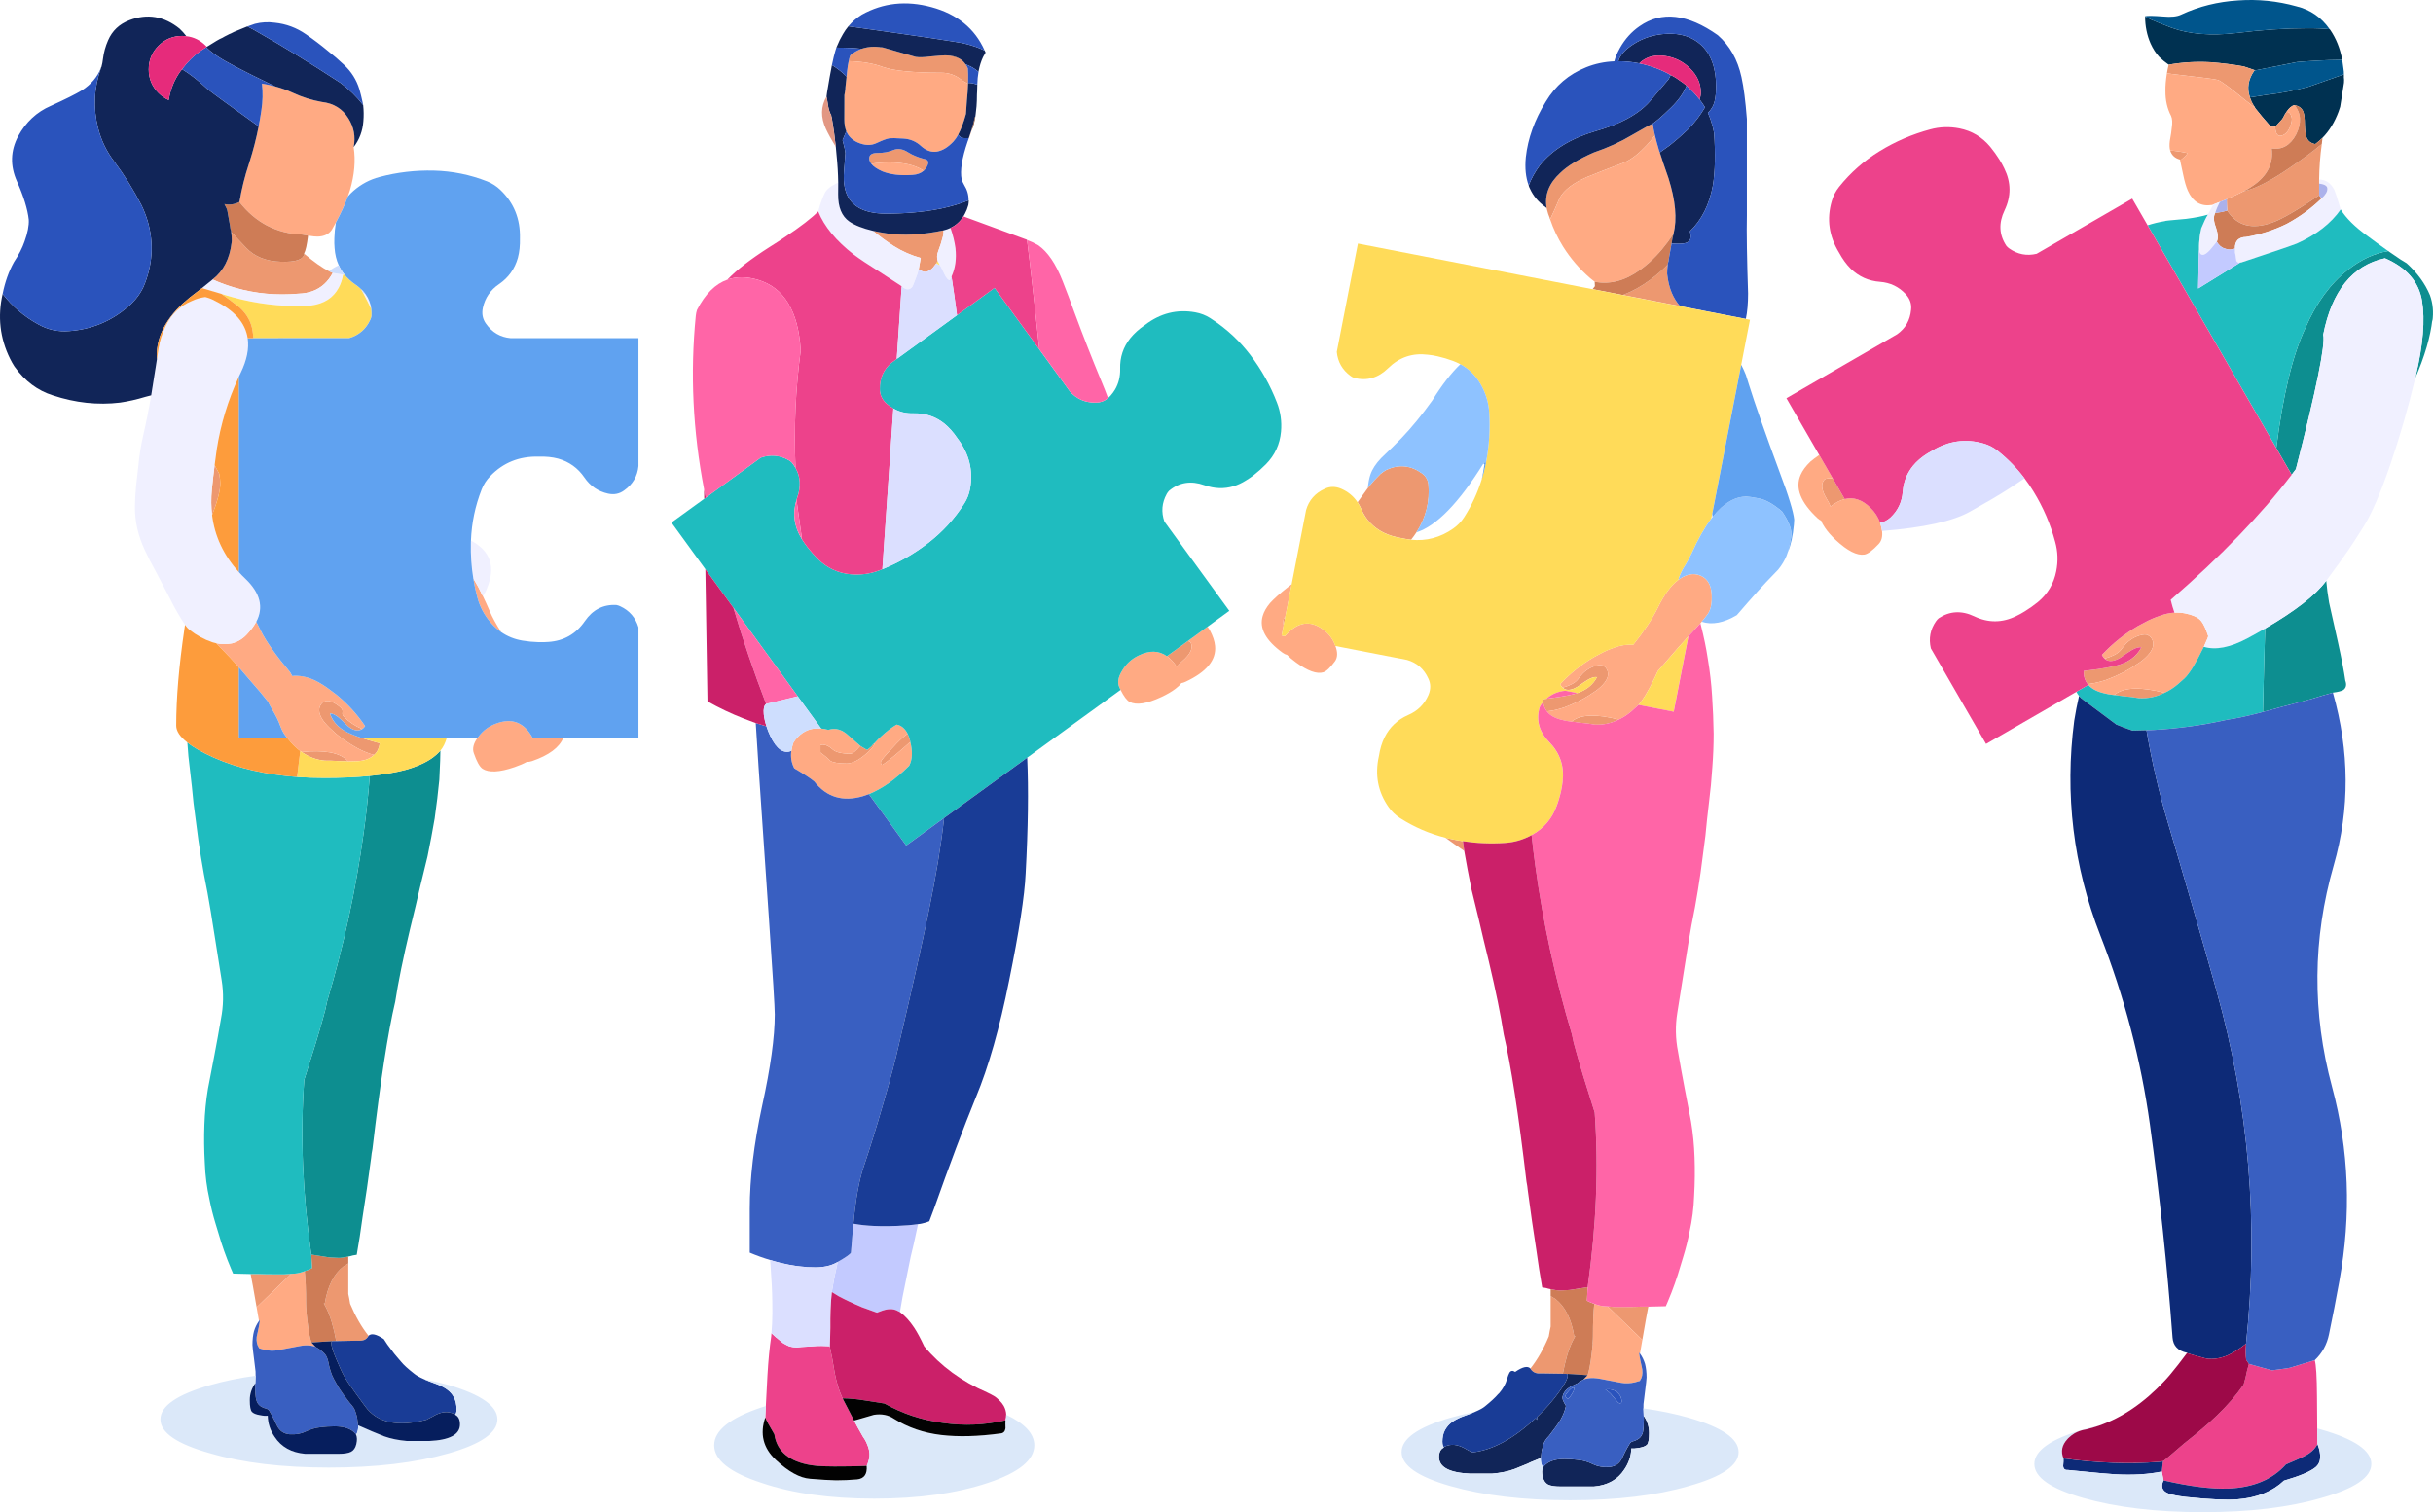 <?xml version="1.0" encoding="UTF-8"?>
<svg id="Layer_2" data-name="Layer 2" xmlns="http://www.w3.org/2000/svg" viewBox="0 0 1726.27 1073.16">
  <defs>
    <style>
      .cls-1 {
        fill: #dbe8f9;
      }

      .cls-1, .cls-2, .cls-3, .cls-4, .cls-5, .cls-6, .cls-7, .cls-8, .cls-9, .cls-10, .cls-11, .cls-12, .cls-13, .cls-14, .cls-15, .cls-16, .cls-17, .cls-18, .cls-19, .cls-20, .cls-21, .cls-22, .cls-23, .cls-24, .cls-25, .cls-26, .cls-27, .cls-28, .cls-29, .cls-30, .cls-31, .cls-32, .cls-33, .cls-34 {
        fill-rule: evenodd;
      }

      .cls-2 {
        fill: #e29783;
      }

      .cls-3 {
        fill: #cedefe;
      }

      .cls-4 {
        fill: #1fbcbf;
      }

      .cls-5 {
        fill: #e62b7b;
      }

      .cls-6 {
        fill: #fd9c3c;
      }

      .cls-7 {
        fill: #9d0948;
      }

      .cls-8 {
        fill: #020202;
      }

      .cls-9 {
        fill: #ffaa83;
      }

      .cls-10 {
        fill: #c3caff;
      }

      .cls-11 {
        fill: #7a3a1e;
      }

      .cls-12 {
        fill: #ffdb59;
      }

      .cls-13 {
        fill: #2a53bc;
      }

      .cls-14 {
        fill: #826448;
      }

      .cls-15 {
        fill: #ff65a7;
      }

      .cls-16 {
        fill: #112558;
      }

      .cls-17 {
        fill: #0d2a77;
      }

      .cls-18 {
        fill: #ffe064;
      }

      .cls-19 {
        fill: #00558c;
      }

      .cls-20 {
        fill: #061e5d;
      }

      .cls-21 {
        fill: #ce7c56;
      }

      .cls-22 {
        fill: #f0f0ff;
      }

      .cls-23 {
        fill: #0d8e90;
      }

      .cls-24 {
        fill: #cb2069;
      }

      .cls-25 {
        fill: #193c96;
      }

      .cls-26 {
        fill: #395fc1;
      }

      .cls-27 {
        fill: #713d22;
      }

      .cls-28 {
        fill: #003151;
      }

      .cls-29 {
        fill: #dbdfff;
      }

      .cls-30 {
        fill: #ed428b;
      }

      .cls-31 {
        fill: #60a2f0;
      }

      .cls-32 {
        fill: #ed9870;
      }

      .cls-33 {
        fill: #8ec2ff;
      }

      .cls-34 {
        fill: #abb1eb;
      }
    </style>
  </defs>
  <g id="Layer_3" data-name="Layer 3">
    <g>
      <path class="cls-28" d="m1661.87,42.46c-2.77.03-5.95.1-9.55.2-5.93.23-11.62.55-17.05.95-1.7.13-3.47.27-5.3.4l-30.45,6.05.2-.3c-2.5-.87-5.05-1.73-7.65-2.6-7.63-1.4-15.5-2.4-23.6-3-10.17-.57-20.08.02-29.75,1.75-2.33-1.63-4.55-3.45-6.65-5.45-2.43-2.63-4.48-5.8-6.15-9.5-2.6-5.87-3.92-12.35-3.95-19.45.03.7,6.3,3.43,18.8,8.2,12.57,4.57,27.88,5.82,45.95,3.75,18.17-2.27,35-3.4,50.5-3.4,5.87-.03,11.1.2,15.7.7.2.13.33.27.4.4,4.2,6.13,7.05,13.23,8.55,21.3Zm-14,55.32c-1.6,1.64-3.32,3.13-5.15,4.48-3.3-.63-5.42-2.4-6.35-5.3-.6-1.73-.95-4.65-1.05-8.75-.03-3.97-.35-6.82-.95-8.55-.9-2.73-3-4.42-6.3-5.05-1.97.33-3.93,1.98-5.9,4.95-.63.83-1.28,1.95-1.95,3.35-.23.43-.52.93-.85,1.5l-4.4,4.85c-.17.03-.4.18-.7.45-.97.27-1.98.35-3.05.25-4.67-5.3-8.33-9.67-11-13.1-.33-.77-.78-1.5-1.35-2.2l-1-1.85c-.15-.22-.27-.43-.38-.62-.07-.17-.13-.33-.17-.47l-.1-.5c-.4-.77-.68-1.47-.85-2.1,4.3-.73,8.18-1.33,11.65-1.8.51-.07,1.01-.14,1.5-.2,9.03-1.03,18.45-2.87,28.25-5.5l25.27-8.85h.03c.07.3.05.57-.05.8.07.33.07.68,0,1.05.2,1.3.23,2.67.1,4.1l-2.7,17.05c-.37,1.17-.75,2.32-1.15,3.45-2.78,7.48-6.58,13.67-11.4,18.57Z"/>
      <path class="cls-19" d="m1521.97,11.51c2-.37,6.25-.3,12.75.2,5.67.57,10.02.1,13.05-1.4,12.43-5.77,25.85-9.1,40.25-10,14.03-1,27.83.4,41.4,4.2,9.8,2.37,17.63,7.78,23.5,16.25-4.6-.5-9.83-.73-15.7-.7-15.5,0-32.33,1.13-50.5,3.4-18.07,2.07-33.38.82-45.95-3.75-12.5-4.77-18.77-7.5-18.8-8.2Zm74.4,57.6c-2.27-6.5-1.22-12.85,3.15-19.05l30.45-6.05c1.83-.13,3.6-.27,5.3-.4,5.43-.4,11.12-.72,17.05-.95,3.6-.1,6.78-.17,9.55-.2.33,2,.63,4.17.9,6.5.22,1.25.31,2.51.27,3.8l-25.27,8.85c-9.8,2.63-19.22,4.47-28.25,5.5-.49.06-.99.13-1.5.2-3.47.47-7.35,1.07-11.65,1.8Z"/>
      <path class="cls-32" d="m1537.47,51.96c.33-2,.75-4.02,1.25-6.05,9.67-1.73,19.58-2.32,29.75-1.75,8.1.6,15.97,1.6,23.6,3,2.6.87,5.15,1.73,7.65,2.6l-.2.3c-4.37,6.2-5.42,12.55-3.15,19.05.17.63.45,1.33.85,2.1l.1.5c.04.15.1.31.17.47.1.2.23.4.38.62l1,1.85c.57.7,1.02,1.43,1.35,2.2-1.35-1.17-2.89-2.44-4.62-3.8-.83-.66-1.7-1.34-2.62-2.05-10.6-8.73-17.03-13.48-19.3-14.25-1.37-.5-10.83-1.75-28.4-3.75-2.83-.3-5.43-.65-7.8-1.05Zm84.7,27.6c1.77-.47,3.03.75,3.8,3.65.4,1.43.1,3.5-.9,6.2-1.4,3.83-3.47,6.12-6.2,6.85-2.07.53-3.43-.42-4.1-2.85-.37-1.43-.53-2.67-.5-3.7.3-.27.53-.42.7-.45l4.4-4.85c.33-.57.62-1.07.85-1.5.67-1.4,1.32-2.52,1.95-3.35Zm-41.9,69.9c-.19-2.69-.29-5.42-.33-8.18,4.69-1.98,8.64-3.81,11.85-5.48,8.37-1.78,19.55-7.52,33.53-17.2,9.23-6.33,16.58-11.8,22.05-16.4-1.17,8.4-1.8,16.8-1.9,25.2v11.2c-15.33,10.5-26.42,16.95-33.25,19.35-14.37,5.17-25.02,2.33-31.95-8.5Zm-407.65-61.7c.53,3.47,1.07,6.25,1.6,8.35-1.95,2.52-3.89,4.82-5.83,6.9-5.21,5.63-10.33,9.66-15.38,12.1-12.47,4.73-21.48,8.25-27.05,10.55-9.73,4.2-16.17,9.12-19.3,14.75-2.53,5.97-4.8,11.05-6.8,15.25-.2-.3-.3-.62-.3-.95-.83-1.97-1.47-3.9-1.9-5.8-.1-.43-.2-.85-.3-1.25-1.57-9.23,1.63-17.52,9.6-24.85,5.13-5.03,13.1-9.9,23.9-14.6,9.93-3.37,18.98-7.5,27.15-12.4,4.04-2.34,7.27-4.18,9.7-5.52,2.47-1.36,4.11-2.2,4.9-2.52Zm-7.35,863.15c-1.8-1.7-3.63-3.48-5.5-5.35-8.6-8.37-14.95-14.5-19.05-18.4,1.37.1,2.9.22,4.6.35h9.1c3.57,0,6.77-.07,9.6-.2h5.5c-.73,3.47-2.15,11.33-4.25,23.6Zm-56.4,24.02l-14.15-.22c-.1-.1-.15-.1-.15,0h-1.8c-1.47.1-2.8-.13-4-.7-1.3-.67-2.27-1.6-2.9-2.8,4.97-6.26,9.31-13.85,13.03-22.78.45-2.81.9-5.13,1.33-6.97v-21.65c.83.5,1.93,1.17,3.3,2,6.92,5.33,11.39,14.15,13.4,26.48.26-.03.53-.05.8-.08-.22.36-.44.72-.65,1.1-1.93,3.39-3.61,7.46-5.05,12.2-1.36,4.62-2.41,9.1-3.15,13.42Zm-83.27-380.42c1.12.28,2.25.55,3.38.8,3,.66,6,1.22,9,1.67.3,2.29.62,4.61.95,6.95-5.41-3.72-9.85-6.86-13.32-9.42Zm-24.4-211.5c-2.03-.2-4.09-.54-6.17-1-5.17-.83-9.63-2.18-13.4-4.05-7.27-3.67-12.52-9.22-15.75-16.65-.75-1.76-1.63-3.4-2.62-4.9l7.25-10.05.73-1c2.5-3.07,5.23-6.05,8.2-8.95,1.37-1.17,2.85-2.18,4.45-3.05,8.9-3.97,17.3-3.07,25.2,2.7.63.47,1.23.98,1.8,1.55,1.5,1.9,2.37,3.88,2.6,5.95,1.09,12.42-1.75,23.85-8.53,34.28-1.14,1.75-2.39,3.48-3.75,5.17Zm190.8-165.77l-40.65-7.9c6.64-2.43,13.16-6.02,19.57-10.78,2.86-2.12,5.69-4.47,8.5-7.05,1.47-1.27,2.77-2.53,3.9-3.8-.3,2.3-.45,4.45-.45,6.45.1.3.15.72.15,1.25,1.08,9,4.07,16.28,8.97,21.83Zm354.88-103.27c-.03-.17-.08-.33-.15-.5l-.05-.25c-3.53-.93-5.83-3.07-6.9-6.4,3.33.17,7.47.78,12.4,1.85-.73,1.23-2.08,2.63-4.05,4.2-.47.3-.88.67-1.25,1.1Zm-238,240.22c-3.27.81-6.63,2.58-10.08,5.3-.56-1.61-1.44-3.37-2.62-5.27-.59-.98-1.11-1.93-1.55-2.83-2.37-4.91-2.39-8.62-.05-11.12.02-.02.05-.05.08-.08.65-.58,2.58-.79,5.77-.62l8.45,14.63Zm186.55,114.58c-.77-.3-1.47-.75-2.1-1.35,5.6-1.6,9.38-3.6,11.35-6,1.9-2.47,3.25-4.1,4.05-4.9.77-.77,1.72-1.55,2.85-2.35,1.83-1.37,4-2.43,6.5-3.2,2.72-.86,4.83-.89,6.33-.08l-.12.22h.02c.72.24,1.35.69,1.88,1.35,1.64,2.27,2.01,4.72,1.1,7.33-.62,1.78-1.83,3.64-3.65,5.57-2.2,2.33-4.8,4.4-7.8,6.2-5.73,4.07-12.88,7.72-21.45,10.95-4.11,1.34-7.84,2.25-11.2,2.72-.65.09-1.28.17-1.9.23-1.97-2.53-2.92-5.58-2.85-9.15-.1-.07-.08-.12.05-.15,9.93-1.17,17.4-2.37,22.4-3.6,8.8-2.07,14.95-6.42,18.45-13.05l.7-1.2-.7,1.15c-1.8-.37-4.13.32-7,2.05-1.67.97-4.17,2.65-7.5,5.05-3.73,2.3-6.87,3.03-9.4,2.2Zm4.5,24.5c.33-.2.7-.47,1.1-.8,6.67-4.77,18.28-5.03,34.85-.8-5.87,2.9-11.92,4.18-18.15,3.85-2.17-.47-6.22-.98-12.15-1.55-.2-.1-.47-.13-.8-.1-.8-.1-1.57-.22-2.3-.35-.83-.1-1.68-.18-2.55-.25Zm-384.95,18.9c.3-.2.63-.45,1-.75,6.23-4.47,17.1-4.72,32.6-.75-5.5,2.7-11.17,3.9-17,3.6-2-.43-5.78-.92-11.35-1.45-.17-.1-.42-.13-.75-.1-.73-.1-1.45-.22-2.15-.35-.77-.07-1.55-.13-2.35-.2Zm-17.78-16.28c8.14-1.01,14.35-2.04,18.62-3.08,1.2-.28,2.34-.61,3.42-.97,6.42-2.19,11.03-5.93,13.83-11.23l.72-1.22-.72,1.17c-1.67-.33-3.85.3-6.55,1.9-1.53.9-3.87,2.48-7,4.75-3.47,2.13-6.38,2.82-8.75,2.05-.73-.3-1.4-.72-2-1.25,5.23-1.5,8.77-3.38,10.6-5.65,1.8-2.3,3.07-3.82,3.8-4.55.73-.73,1.62-1.47,2.65-2.2,1.73-1.27,3.77-2.27,6.1-3,2.55-.79,4.53-.82,5.93-.07l-.12.22h.02c.66.21,1.23.62,1.73,1.25,2.6,3.6,1.82,7.62-2.35,12.05-2.07,2.2-4.5,4.13-7.3,5.8-.75.53-1.53,1.06-2.33,1.58-4.94,3.17-10.84,6.07-17.72,8.67-4.57,1.5-8.65,2.42-12.25,2.75-1.48-1.91-2.34-4.13-2.58-6.67-.06-.61-.09-1.23-.08-1.88-.1-.07-.08-.12.05-.15.77-.09,1.53-.18,2.28-.28Zm-185.25-58.12l-1.17,6.08c-.64-2.23-.39-4.14.75-5.73.09-.13.23-.24.42-.35ZM611.32,34.66c.47-.2.93-.35,1.4-.45,3.47-1,7.2-1.27,11.2-.8.27,0,.5.05.7.15h.8c.27.07.55.1.85.1,10.67,3.13,18.5,5.38,23.5,6.75,2.47.37,5.85.27,10.15-.3,5.57-.53,9.07-.8,10.5-.8h.55c.67,0,1.27.03,1.8.1.63,0,1.18.05,1.65.15.03,0,.07.02.1.05,1.33.33,2.67.73,4,1.2.73.27,1.47.53,2.2.8,1.73.93,3.18,2.27,4.35,4,.63.8,1.18,1.75,1.65,2.85.27,2.83.32,6.3.15,10.4v.4c-1.83-.7-3.57-1.7-5.2-3-4.03-3.1-8.63-4.65-13.8-4.65-19.9,0-33.73-1.37-41.5-4.1-6.57-2.47-14.63-3.83-24.2-4.1.27-1.37.58-2.6.95-3.7.1-.2.2-.38.3-.55,2.43-2,5.07-3.5,7.9-4.5Zm54.05,150.75c-.33.53-.7,1.05-1.1,1.55-.73.97-1.47,1.92-2.2,2.85-1.37,1.57-3.05,2.62-5.05,3.15-1.87,0-3.58-.63-5.15-1.9l1.4-8c-6.6-1.8-12.93-4.58-19-8.35-5.13-3.33-10.02-6.9-14.65-10.7-.07-.07-.15-.13-.25-.2,2.97.67,6.2,1.27,9.7,1.8,11.83,1.77,25.27,1.07,40.3-2.1.17,1.43.03,2.92-.4,4.45-.93,3.67-2.03,7.12-3.3,10.35-.93,2.43-1.03,4.8-.3,7.1Zm-9.9-64.3c-.43-.2-.8-.4-1.1-.6-5.77-3.47-13.47-5.2-23.1-5.2-5.23,0-9.58.32-13.05.95-.73-.93-1.2-1.88-1.4-2.85-.53-3.23,1.35-4.85,5.65-4.85s8.07-.68,11.3-2.05c3.27-1.37,6.78-.83,10.55,1.6,3.13,1.97,6.9,3.53,11.3,4.7,2.83.4,3.62,2.02,2.35,4.85l-.15.15c-.1.33-.25.65-.45.95-.53.83-1.17,1.62-1.9,2.35Zm-394,826.9c-.63,1.27-1.58,2.22-2.85,2.85-1.27.5-2.63.7-4.1.6h-1.7c0-.1-.05-.1-.15,0l-14.15.3c-.73-4.27-1.78-8.77-3.15-13.5-1.43-4.78-3.12-8.86-5.07-12.25-.19-.32-.38-.64-.58-.95.24.02.47.04.7.05,2.01-12.31,6.48-21.12,13.4-26.45,1.37-.83,2.47-1.5,3.3-2v21.65c.43,1.84.86,4.15,1.3,6.95,3.76,8.94,8.11,16.52,13.05,22.75Zm-83.65-43.85h5.5c2.83.13,6.03.2,9.6.2h9.1c1.7-.13,3.22-.25,4.55-.35-4.07,3.87-10.4,10-19,18.4-1.87,1.87-3.7,3.65-5.5,5.35-2.1-12.27-3.52-20.13-4.25-23.6Zm-13.8-739.6c.59.66,1.83,1.99,3.72,4,1.75,1.87,4.05,4.32,6.93,7.35,6,6.27,14.23,9.55,24.7,9.85,10.47.33,15.97-1.55,16.5-5.65,7.02,5.91,12.86,10.03,17.53,12.35.96.48,1.86.88,2.72,1.2-3.44,6.39-8.23,10.71-14.35,12.95-3.01,1.1-6.35,1.7-10,1.8-15.48,1.38-30.42,0-44.8-4.15-5.46-1.57-10.85-3.53-16.15-5.9.1,0,.15-.05.15-.15,7.53-5.87,11.98-14.52,13.35-25.95,0-.5.05-.92.15-1.25,0-2-.15-4.15-.45-6.45Zm-13.55,201.05c-.72-5.86-.77-11.96-.15-18.3.58-5.78,1.23-11.51,1.95-17.2,1.15,2.13,2.23,4.15,3.25,6.05.53,2.93.8,5.18.8,6.75,0,5.06-1.95,12.63-5.85,22.7Zm105.7,157.95c3.66,1.21,8.06,2.51,13.2,3.9.13.07.15.12.05.15-.4,3.37-1.73,6.08-4,8.15-3.5-.87-7.37-2.42-11.6-4.65-4.43-2.44-8.38-4.96-11.83-7.55-2.39-1.8-4.55-3.63-6.47-5.5-2.47-2.17-4.58-4.45-6.35-6.85-3.47-5.07-3.63-9.2-.5-12.4.57-.47,1.22-.78,1.95-.95l-.05-.1c1.47-.63,3.42-.37,5.85.8,2.17,1.13,4.02,2.43,5.55,3.9.93.93,1.28,1.98,1.05,3.15-.23,1.17.08,2.17.95,3,3.53,3.63,7.83,6.55,12.9,8.75-.67.33-1.35.62-2.05.85-2.53.53-5.33-.53-8.4-3.2-2.73-2.77-4.82-4.73-6.25-5.9-2.43-1.93-4.47-2.85-6.1-2.75,2.23,6.6,7.27,11.47,15.1,14.6,1.92.82,4.25,1.68,7,2.6Zm-42.05,10.15c15.93-1.57,26.62.35,32.05,5.75.33.43.62.75.85.95-.73-.1-1.48-.18-2.25-.25-.7-.03-1.43-.02-2.2.05-.3-.1-.55-.12-.75-.05-5.5-.3-9.28-.42-11.35-.35-5.83-.5-11.28-2.53-16.35-6.1Zm613.85-68l14.95-10.85c1.13.47,1.8.92,2,1.35,1.7,3.7-.25,7.97-5.85,12.8-1.73,1.47-3.1,2.87-4.1,4.2-2.17-3.23-4.5-5.73-7-7.5Zm-184,55c.77,1.47,1.38,3.22,1.85,5.25v.65c-1.47,1.27-3.22,2.8-5.25,4.6-7.13,6.2-11.93,10.03-14.4,11.5-.8.23-1.2-.38-1.2-1.85,0-1.03,2.88-4.53,8.65-10.5,3.73-4.17,7.18-7.38,10.35-9.65Zm-266.15,2.8h1.38c-.31.25-.63.5-.98.75-.13-.25-.27-.5-.4-.75Zm232.6,5.85c2.27,1.47,3.9,2.42,4.9,2.85.47-.43.87-.77,1.2-1l1.85-1.55c.67-1,1.4-1.78,2.2-2.35-.23,2.03-2.48,4.8-6.75,8.3-4.97,4.17-9.32,6.25-13.05,6.25h-.05c-5.63,0-9.47-.62-11.5-1.85-1.9-1.93-4.27-3.92-7.1-5.95v-5.25c.47-.17.97-.27,1.5-.3h.35c2.03,0,4.3,1.12,6.8,3.35,1,.9,2.4,1.6,4.2,2.1,2.23.63,5.07.95,8.5.95,1.47,0,3.67-1.75,6.6-5.25l.35-.3Z"/>
      <path class="cls-9" d="m1614.27,89.71c-.03,1.03.13,2.27.5,3.7.67,2.43,2.03,3.38,4.1,2.85,2.73-.73,4.8-3.02,6.2-6.85,1-2.7,1.3-4.77.9-6.2-.77-2.9-2.03-4.12-3.8-3.65,1.97-2.97,3.93-4.62,5.9-4.95,4.67,5.8,5.05,12.7,1.15,20.7-4.13,7.8-9.95,11.15-17.45,10.05,1.43,10.53-2.93,19.32-13.1,26.35-1.71,1.24-4,2.61-6.88,4.1-3.21,1.67-7.16,3.49-11.85,5.48-1.56.66-3.21,1.33-4.92,2.02-1.48.59-3.02,1.19-4.62,1.8-.29.12-.58.24-.88.35-7.9,1.27-13.63-2.12-17.2-10.15-1.23-2.77-2.33-6.53-3.3-11.3-1.03-4.53-1.75-7.88-2.15-10.05.37-.43.78-.8,1.25-1.1,1.97-1.57,3.32-2.97,4.05-4.2-4.93-1.07-9.07-1.68-12.4-1.85-.5-1.8-.58-4.03-.25-6.7.77-4.17,1.23-7.3,1.4-9.4.57-3.63.4-6.45-.5-8.45-2.73-5.17-4.07-11.12-4-17.85-.07-3.43.28-7.58,1.05-12.45,2.37.4,4.97.75,7.8,1.05,17.57,2,27.03,3.25,28.4,3.75,2.27.77,8.7,5.52,19.3,14.25.92.71,1.8,1.39,2.62,2.05,1.73,1.37,3.28,2.63,4.62,3.8,2.67,3.43,6.33,7.8,11,13.1,1.07.1,2.08.02,3.05-.25Zm-426.85,76.15c-5.24,7.97-10.84,14.65-16.8,20.05-2.27,2.05-4.58,3.92-6.95,5.6-10.67,7.73-21.4,10.55-32.2,8.45l-3.15-2.5c-7.53-6.5-13.97-13.98-19.3-22.45-3.9-6.3-6.95-12.75-9.15-19.35,2-4.2,4.27-9.28,6.8-15.25,3.13-5.63,9.57-10.55,19.3-14.75,5.57-2.3,14.58-5.82,27.05-10.55,5.04-2.44,10.17-6.47,15.38-12.1,1.93-2.08,3.88-4.38,5.83-6.9.83,3.37,1.83,7.03,3,11,.1.3.25.67.45,1.1,1.37,4.4,3.42,10.48,6.15,18.25,5,15.8,6.2,28.93,3.6,39.4Zm19.05,276.48c-1.67,1.92-3.62,4.06-5.85,6.42-.88.93-1.78,1.89-2.7,2.88-4.59,4.96-9.56,10.59-14.9,16.88-2.59,2.94-4.85,5.54-6.78,7.78-.47,1.1-1.1,2.48-1.88,4.12-2.47,5.17-4.75,9.47-6.85,12.9-1.83,3-3.5,5.31-5,6.92-.22.24-.44.47-.65.68-1.73,1.53-3.22,2.87-4.45,4-2.87,2.43-5.82,4.35-8.85,5.75-15.5-3.97-26.37-3.72-32.6.75-.37.3-.7.55-1,.75-2.8-.33-5.05-.75-6.75-1.25-4.97-1.17-8.53-3.18-10.7-6.05,3.6-.33,7.68-1.25,12.25-2.75,6.88-2.61,12.79-5.5,17.72-8.67.8-.52,1.57-1.04,2.33-1.58,2.8-1.67,5.23-3.6,7.3-5.8,4.17-4.43,4.95-8.45,2.35-12.05-.49-.62-1.07-1.04-1.73-1.25h-.02l.12-.22c-1.4-.75-3.37-.72-5.93.07-2.33.73-4.37,1.73-6.1,3-1.03.73-1.92,1.47-2.65,2.2-.73.73-2,2.25-3.8,4.55-1.83,2.27-5.37,4.15-10.6,5.65.6.53,1.27.95,2,1.25-1.6-.53-2.87-1.78-3.8-3.75,7-7.5,14.92-13.85,23.75-19.05,1.43-.83,2.87-1.6,4.3-2.3,3.46-1.91,6.97-3.44,10.52-4.6l.03-.05c4.55-1.64,8.98-2.29,13.28-1.95,7.64-9.47,13.47-18.26,17.47-26.35,4.57-9.33,9.4-15.89,14.47-19.67.29-.22.58-.43.88-.62,5.22-3.54,10.11-4.38,14.68-2.5.16.06.32.13.47.2,4.67,2.13,7.22,6.38,7.65,12.75.4,6.33-.48,11.08-2.65,14.25-1.08,1.56-2.55,3.44-4.4,5.62-.3.36-.62.72-.95,1.1Zm-42.9,537.47c-.1,0-.15.05-.15.15l-.1.15c-.36.08-.7.18-1,.3l.7-.3c-1.01.36-2.01.66-3,.9-3.38.8-6.68.92-9.9.35-5.17-.93-10.05-1.87-14.65-2.8-3.24-.62-6.14-.74-8.68-.38-1.17.17-2.26.45-3.27.83l2.95-3.05c.52-1.66.99-3.53,1.4-5.6.3-1.49.56-3.09.8-4.8.63-4.63,1.1-8.62,1.4-11.95-.04-.03-.09-.06-.12-.1.18-2.14.28-3.86.28-5.15,0-10.23.32-17.92.95-23.05,2.4.93,4.7,1.5,6.9,1.7.83,0,1.72.05,2.65.15,4.1,3.9,10.45,10.03,19.05,18.4,1.87,1.87,3.7,3.65,5.5,5.35-.52,2.96-1.09,6.18-1.7,9.67-.17-.24-.36-.48-.55-.73-.04.43.04,1.28.25,2.53.28,1.74.79,4.26,1.55,7.58.2.77.33,1.47.4,2.1.37,3.13-.18,5.72-1.65,7.75Zm-247.1-565.17l-4.53,23.12c-.19.11-.33.22-.42.35-1.14,1.59-1.39,3.49-.75,5.73l-1.4,7.17,2.33.45c8.78-10.2,17.89-11.72,27.33-4.55,4,3,6.82,6.82,8.45,11.45,0,.02.02.05.02.08,1.71,4.56,1.6,8.19-.33,10.88-3.33,4.53-6.08,7.13-8.25,7.8-4.6,1.4-11.03-.92-19.3-6.95-2.56-1.84-4.72-3.66-6.5-5.48-.96-.17-1.99-.67-3.1-1.47-12-8.7-16.7-17.4-14.1-26.1.83-2.93,2.57-5.98,5.2-9.15,2.8-3.07,6.95-6.77,12.45-11.1,1.02-.8,1.99-1.54,2.9-2.22Zm417.52-43.6c.33.96.6,1.95.83,2.97.24.99.42,1.93.53,2.83.48,3.89-.29,6.95-2.33,9.17-4.27,4.57-7.63,7.08-10.1,7.55-5.27.87-12.07-2.57-20.4-10.3-3.2-3-5.73-5.88-7.6-8.65-1.35-1.91-2.25-3.59-2.67-5.05-.88-.37-1.79-.98-2.72-1.85-12.03-11.23-16.02-21.47-11.95-30.7,1.3-3.07,3.62-6.2,6.95-9.4,1.71-1.45,3.8-3.02,6.27-4.73l9.62,16.67c-3.2-.16-5.12.04-5.77.62-.03.03-.05.05-.08.08-2.34,2.51-2.32,6.21.05,11.12.44.9.96,1.84,1.55,2.83,1.19,1.91,2.06,3.67,2.62,5.27,3.44-2.72,6.8-4.49,10.08-5.3,6.37-1.57,12.41.45,18.15,6.08,3.26,3.1,5.59,6.69,6.97,10.78Zm208.83,63.75c2.58-.15,5.11.03,7.6.52,5.1,1.01,8.72,2.62,10.88,4.85.26.27.5.55.73.85,1.57,2.07,3.12,5.45,4.65,10.15.49-.1-.52,2.53-3.02,7.88-.04.09-.08.18-.12.27-2.67,5.53-5.12,10.13-7.35,13.8-2.23,3.67-4.25,6.38-6.05,8.15-1.87,1.63-3.45,3.05-4.75,4.25-3.07,2.6-6.23,4.65-9.5,6.15-16.57-4.23-28.18-3.97-34.85.8-.4.33-.77.6-1.1.8-3-.33-5.4-.77-7.2-1.3-4.98-1.18-8.64-3.15-10.98-5.9-.16-.2-.32-.4-.47-.6.62-.06,1.25-.13,1.9-.23,3.36-.47,7.09-1.38,11.2-2.72,8.57-3.23,15.72-6.88,21.45-10.95,3-1.8,5.6-3.87,7.8-6.2,1.82-1.94,3.03-3.8,3.65-5.57.91-2.61.54-5.05-1.1-7.33-.53-.66-1.15-1.11-1.88-1.35h-.02l.12-.22c-1.5-.81-3.61-.79-6.33.08-2.5.77-4.67,1.83-6.5,3.2-1.13.8-2.08,1.58-2.85,2.35-.8.8-2.15,2.43-4.05,4.9-1.97,2.4-5.75,4.4-11.35,6,.63.6,1.33,1.05,2.1,1.35-1.7-.57-3.05-1.9-4.05-4,7.5-8.03,15.97-14.83,25.4-20.4,1.53-.87,3.07-1.68,4.6-2.45,3.73-2.04,7.48-3.68,11.28-4.9l.02-.05c3.45-1.26,6.84-1.98,10.15-2.17ZM686.87,59.26c-.1,3.57-.38,7.63-.85,12.2-.27,3.43-.48,6.57-.65,9.4-1.67,6.1-3.52,11.03-5.55,14.8-1.03,1.9-2.18,3.53-3.45,4.9-3.87,4.07-7.8,6.42-11.8,7.05-3.87.53-7.53-.77-11-3.9-3.47-3.27-7.65-5.05-12.55-5.35-4.93-.33-8.33-.38-10.2-.15-1.8.3-4.73,1.4-8.8,3.3-4,1.97-8.57,1.8-13.7-.5-3.77-1.77-6.38-4.38-7.85-7.85-.93-2.3-1.4-5.07-1.4-8.3.07-6.87.08-12.65.05-17.35.3-1.43.53-2.95.7-4.55v-.8c.37-3,.65-5.6.85-7.8.17-1.57.3-2.9.4-4,.27-2.63.63-4.95,1.1-6.95,9.57.27,17.63,1.63,24.2,4.1,7.77,2.73,21.6,4.1,41.5,4.1,5.17,0,9.77,1.55,13.8,4.65,1.63,1.3,3.37,2.3,5.2,3Zm-31.4,61.85c-2,1.8-4.67,2.8-8,3-8.5.63-15.63-.2-21.4-2.5-3.77-1.67-6.38-3.45-7.85-5.35,3.47-.63,7.82-.95,13.05-.95,9.63,0,17.33,1.73,23.1,5.2.3.2.67.4,1.1.6Zm-255.73,402.4c-2.79,6.93-10.18,12.46-22.17,16.6-1.41.48-2.64.67-3.7.55-2.48,1.35-5.4,2.6-8.75,3.75-10.73,3.7-18.33,4.08-22.8,1.15-2.07-1.43-4.12-5.12-6.15-11.05-1.14-3.29-.22-6.96,2.75-11,.16-.21.33-.43.5-.65,3.23-4.4,7.45-7.53,12.65-9.4,11.2-4.17,19.78-.82,25.75,10.05.13.25.27.5.4.75.34-.25.67-.5.98-.75h20.55Zm-44.17-74.95c-2.59-1.79-4.97-3.94-7.15-6.45-4.73-5.4-8-11.52-9.8-18.35-1.18-4.43-2.13-8.89-2.85-13.38,2.19,3.55,4.47,7.79,6.85,12.72,1.63,3.34,3.29,7.01,5,11,1.79,4.16,4.44,8.98,7.95,14.45Zm-171.6,508.25c0-.1-.05-.15-.15-.15-1.47-2.1-2.03-4.72-1.7-7.85.1-.63.25-1.32.45-2.05.73-3.28,1.23-5.78,1.5-7.5.21-1.26.29-2.11.25-2.55-.19.24-.37.49-.55.75-.61-3.51-1.18-6.74-1.7-9.7,1.8-1.7,3.63-3.48,5.5-5.35,8.6-8.4,14.93-14.53,19-18.4.97-.1,1.87-.15,2.7-.15,2.2-.2,4.5-.77,6.9-1.7.63,5.1.95,12.78.95,23.05,0,1.29.09,3.01.28,5.15-.02.02-.05.03-.08.05.3,3.37.77,7.35,1.4,11.95.19,1.48.41,2.87.65,4.18.44,2.31.96,4.37,1.55,6.17l3,3.15c-1.05-.41-2.18-.7-3.37-.88-2.53-.37-5.39-.23-8.58.43-4.6.93-9.53,1.87-14.8,2.8-3.14.61-6.43.5-9.85-.35-.68-.17-1.36-.37-2.05-.6h-.2c-.1-.1-.2-.15-.3-.15h-.15c-.2-.1-.35-.15-.45-.15l-.2-.15Zm62.83-817.4c-2.11,5.74-4.95,11.91-8.5,18.52-.93,1.71-1.91,3.45-2.93,5.23-2.1,3.03-5.4,4.62-9.9,4.75-1.28.07-3.58-.16-6.9-.7-1.27-.21-2.69-.46-4.25-.75-8.9-.3-17.23-2.45-25-6.45-7.43-3.97-13.92-9.52-19.45-16.65,1.57-9.3,3.82-18.35,6.75-27.15.13-.41.27-.83.4-1.25,2.65-8.29,4.82-16.73,6.5-25.3.73-3.67,1.37-7.33,1.9-11,1.03-6.6,1.18-13.05.45-19.35,3.13.53,6.28,1.22,9.45,2.05,4.3,1.13,8.48,2.65,12.55,4.55,6.5,3.03,13.32,5.18,20.45,6.45,8.37.93,14.65,4.8,18.85,11.6,3.97,6.3,5.22,13.12,3.75,20.45,1.47,9.53.58,19.75-2.65,30.65-.45,1.42-.94,2.87-1.48,4.35Zm442.82-47.4c-.77,2.5-1.72,5.13-2.85,7.9.23-.73.43-1.35.6-1.85.73-2.1,1.38-4.05,1.95-5.85l.3-.2Zm-476.57,440.97c-2.34-1.69-4.6-3.78-6.77-6.27-.78-.95-1.65-2-2.6-3.15-.39-.47-.79-.95-1.2-1.45-1.4-1.87-2.65-4.28-3.75-7.25-1.07-3.1-3-7-5.8-11.7-1.2-2-2.05-3.62-2.55-4.85-.33-.47-.63-.85-.9-1.15-2.27-3-6.65-8.2-13.15-15.6-2.22-2.68-4.54-5.38-6.95-8.1-4.47-5.04-9.27-10.16-14.4-15.35-.54-.54-1.06-1.08-1.57-1.6,3.6.76,7.31.79,11.12.1,4.57-1.2,8.4-3.67,11.5-7.4,2.46-2.66,4.38-5.32,5.77-7.98,1.04,1.99,2.1,4.09,3.17,6.28,3.8,7.7,10.77,17.57,20.9,29.6.57.93,1.05,1.82,1.45,2.65.47-.1.92-.15,1.35-.15,5.37-.17,10.75,1.15,16.15,3.95,3.3,1.77,6.53,3.87,9.7,6.3,1.27.87,2.58,1.85,3.95,2.95,7.97,6.47,14.82,13.95,20.55,22.45-1.17,1.73-2.57,2.72-4.2,2.95.7-.23,1.38-.52,2.05-.85-5.07-2.2-9.37-5.12-12.9-8.75-.87-.83-1.18-1.83-.95-3,.23-1.17-.12-2.22-1.05-3.15-1.53-1.47-3.38-2.77-5.55-3.9-2.43-1.17-4.38-1.43-5.85-.8l.05.1c-.73.17-1.38.48-1.95.95-3.13,3.2-2.97,7.33.5,12.4,1.77,2.4,3.88,4.68,6.35,6.85,1.92,1.87,4.08,3.7,6.47,5.5,3.45,2.59,7.39,5.11,11.83,7.55,4.23,2.23,8.1,3.78,11.6,4.65-2.5,2.53-6.33,4.02-11.5,4.45-1.67.1-3.97.17-6.9.2-.23-.2-.52-.52-.85-.95-5.43-5.4-16.12-7.32-32.05-5.75-.36-.24-.71-.48-1.07-.73Zm582.02-43.38c-.3-.53-.58-1.1-.85-1.7-1.57-3.37-.9-7.37,2-12,2.77-4.7,6.63-8.25,11.6-10.65,7.63-3.8,14.35-3.65,20.15.45,2.5,1.77,4.83,4.27,7,7.5,1-1.33,2.37-2.73,4.1-4.2,5.6-4.83,7.55-9.1,5.85-12.8-.2-.43-.87-.88-2-1.35l13.85-10.1c.6.9,1.15,1.75,1.65,2.55,2.17,4.07,3.4,7.77,3.7,11.1.97,10-6.02,18.48-20.95,25.45-1.1.53-2.1.85-3,.95-.87,1.27-2.27,2.62-4.2,4.05-2.63,2-5.95,3.93-9.95,5.8-10.27,4.8-17.77,5.97-22.5,3.5-2-1.07-4.15-3.92-6.45-8.55Zm-151.1,31.1c-3.17,2.27-6.62,5.48-10.35,9.65-5.77,5.97-8.65,9.47-8.65,10.5,0,1.47.4,2.08,1.2,1.85,2.47-1.47,7.27-5.3,14.4-11.5,2.03-1.8,3.78-3.33,5.25-4.6v-.3c1.8,7,1.57,12.7-.7,17.1-9.7,9.7-19.25,16.43-28.65,20.2-1.4.53-2.8,1.02-4.2,1.45-14.33,4.2-25.85.7-34.55-10.5-2.7-2.23-7.43-5.33-14.2-9.3-1.97-3.87-2.65-7.97-2.05-12.3.1-.87.27-1.73.5-2.6.23-1.03.52-2.05.85-3.05.8-1.47,1.82-2.82,3.05-4.05,4.53-4.83,10.13-6.9,16.8-6.2,1.6.13,3.28.45,5.05.95,4.97-1.7,9.82-.3,14.55,4.2,3.3,2.93,6.02,5.32,8.15,7.15l-.35.3c-2.93,3.5-5.13,5.25-6.6,5.25-3.43,0-6.27-.32-8.5-.95-1.8-.5-3.2-1.2-4.2-2.1-2.5-2.23-4.77-3.35-6.8-3.35h-.35c-.53.03-1.03.13-1.5.3v5.25c2.83,2.03,5.2,4.02,7.1,5.95,2.03,1.23,5.87,1.85,11.5,1.85h.05c3.73,0,8.08-2.08,13.05-6.25,4.27-3.5,6.52-6.27,6.75-8.3,1.7-1.93,3.28-3.52,4.75-4.75,3.73-3.5,7.35-6.27,10.85-8.3,3.27.57,5.87,2.72,7.8,6.45Z"/>
      <path class="cls-21" d="m1647.37,102.21c-5.47,4.6-12.82,10.07-22.05,16.4-13.98,9.68-25.15,15.42-33.53,17.2,2.88-1.49,5.17-2.86,6.88-4.1,10.17-7.03,14.53-15.82,13.1-26.35,7.5,1.1,13.32-2.25,17.45-10.05,3.9-8,3.52-14.9-1.15-20.7,3.3.63,5.4,2.32,6.3,5.05.6,1.73.92,4.58.95,8.55.1,4.1.45,7.02,1.05,8.75.93,2.9,3.05,4.67,6.35,5.3,1.83-1.35,3.55-2.84,5.15-4.48-.18,1.48-.35,2.95-.5,4.43Zm-61.6,74.2c-2.63.93-5,.93-7.1,0-2.4-.63-4.33-2.27-5.8-4.9,1.13-2.2.92-5.6-.65-10.2-1.67-4.33-1.83-7.7-.5-10.1,2.73-.33,5.58-.92,8.55-1.75,6.93,10.83,17.58,13.67,31.95,8.5,6.83-2.4,17.92-8.85,33.25-19.35l1.75,2.2c-7.03,6.93-15.28,12.97-24.75,18.1-9.23,4.53-18.9,7.63-29,9.3-2.4,0-4.33.68-5.8,2.05-1.37,1.47-2,3.52-1.9,6.15Zm-434.42,32.93l-21.33-4.15c.28-.36.57-.74.85-1.12.2-.3.45-.62.75-.95,0-1.03-.05-2.08-.15-3.15,10.8,2.1,21.53-.72,32.2-8.45,2.37-1.68,4.68-3.55,6.95-5.6,5.96-5.4,11.56-12.08,16.8-20.05-.63,2.33-1.1,4.65-1.4,6.95-.43,2.4-1.07,5.95-1.9,10.65l-.3,2.2c-.23.43-.4.97-.5,1.6v.45c-1.13,1.27-2.43,2.53-3.9,3.8-2.81,2.58-5.64,4.93-8.5,7.05-6.41,4.75-12.93,8.34-19.57,10.78Zm-40.3,765.62c-.09,0-.19,0-.27,0h-1.9v-.03c.74-4.33,1.79-8.8,3.15-13.42,1.44-4.74,3.12-8.81,5.05-12.2.21-.38.43-.74.65-1.1-.27.02-.54.05-.8.08-2.01-12.32-6.48-21.15-13.4-26.48-1.37-.83-2.47-1.5-3.3-2v-4.9c2.83.63,4.92.95,6.25.95h.35l6.25-.3c.43,0,.87-.05,1.3-.15,3.03-.43,6.43-.97,10.2-1.6.63-.1,1.27-.2,1.9-.3l-.5,9.6c1.57.83,3.3,1.57,5.2,2.2-.63,5.13-.95,12.82-.95,23.05,0,1.29-.09,3.01-.28,5.15.04.04.08.07.12.1-.3,3.33-.77,7.32-1.4,11.95-.24,1.71-.5,3.31-.8,4.8-.41,2.07-.88,3.94-1.4,5.6-3.48-.28-6.74-.51-9.8-.7-1.96-.12-3.83-.22-5.62-.3Zm-863.92-78.3c-.83.5-1.93,1.17-3.3,2-6.92,5.33-11.39,14.14-13.4,26.45-.23-.01-.46-.03-.7-.05.19.31.38.63.58.95,1.95,3.39,3.64,7.47,5.07,12.25,1.37,4.73,2.42,9.23,3.15,13.5h-2.05c-.07,0-.14,0-.2,0-1.78.09-3.65.2-5.6.33-3.04.18-6.29.38-9.75.62-.59-1.8-1.11-3.86-1.55-6.17-.24-1.31-.46-2.7-.65-4.18-.63-4.6-1.1-8.58-1.4-11.95.03-.02.05-.04.08-.05-.18-2.14-.28-3.86-.28-5.15,0-10.27-.32-17.95-.95-23.05,1.9-.63,3.63-1.37,5.2-2.2l-.5-9.6c.63.1,1.27.2,1.9.3,3.77.63,7.17,1.17,10.2,1.6.43.1.87.15,1.3.15l6.25.3h.3c1.37,0,3.47-.32,6.3-.95v4.9Zm-31.25-716.55c-.53,4.1-6.03,5.98-16.5,5.65-10.47-.3-18.7-3.58-24.7-9.85-2.87-3.03-5.18-5.48-6.93-7.35-1.9-2.01-3.14-3.34-3.72-4v-.45c-.1-.63-.27-1.17-.5-1.6l-.3-2.2c-.83-4.7-1.47-8.25-1.9-10.65-.12-.88-.81-2.48-2.08-4.8,3.59.76,7.13.26,10.62-1.5,5.53,7.13,12.02,12.68,19.45,16.65,7.77,4,16.1,6.15,25,6.45,1.56.29,2.98.54,4.25.75-.77,6.52-1.72,10.77-2.85,12.75l.15.15Z"/>
      <path class="cls-23" d="m1713.69,268.26c.12-.53.25-1.06.38-1.6,5.17-21.9,6.63-39.62,4.4-53.15-2.23-13.57-11-23.65-26.3-30.25-23.03,5.03-37.63,23.12-43.8,54.25,1.63,6.97-4.83,38.78-19.4,95.45-.98,1.31-1.97,2.63-2.98,3.95l-10.9-18.9c4.68-37.55,11.55-65.95,20.62-85.2,7.67-17.73,17.7-31.48,30.1-41.25,9.13-7.27,18.68-11.73,28.65-13.4,2.63,1.77,5.53,3.75,8.7,5.95,2.83,1.8,4.3,2.7,4.4,2.7,7.57,6.83,13.08,14.4,16.55,22.7,2.1,5.87,2.67,12.12,1.7,18.75v-1.45c-1.37,12.27-5.42,26.08-12.12,41.45Zm-58.45,223.3c-4.97,1.35-9.75,2.75-14.33,4.2-1.57.43-3.15.87-4.75,1.3-.73.2-1.42.4-2.05.6-.2,0-.4.05-.6.15-10.5,2.73-19.8,5.22-27.9,7.45.08-3.71.16-7.38.25-11,.39-17.07.83-33.16,1.33-48.25,21.34-12.4,35.72-23.6,43.12-33.6.07-.09.14-.19.2-.28.42,4.96,1.11,10.16,2.05,15.58,1.07,4.93,3.17,14.33,6.3,28.2,2.53,11.47,4.27,20.5,5.2,27.1,1.07,2.93.6,5.15-1.4,6.65-1.47.83-3.88,1.45-7.25,1.85-.06.02-.12.03-.17.05Zm-491.83,488.4c0-.1.05-.15.15-.15v.15h-.15Zm-916.3-88.2c-2.83.63-4.93.95-6.3.95h-.3l-6.25-.3c-.43,0-.87-.05-1.3-.15-3.03-.43-6.43-.97-10.2-1.6-.63-.1-1.27-.2-1.9-.3-6.17-43.47-7.83-84.8-5-124,6.17-19.27,10.57-33.72,13.2-43.35,1.27-4.2,2.27-8.28,3-12.25,11.7-39.07,20.33-78.82,25.9-119.25,1.9-13.63,3.37-27.25,4.4-40.85,9.63-.97,18.02-2.38,25.15-4.25,3.03-.83,5.87-1.78,8.5-2.85,7.2-2.83,12.68-6.45,16.45-10.85,0,2.3-.05,4.67-.15,7.1-.2,4.5-.4,9-.6,13.5-.83,8.7-1.93,17.87-3.3,27.5-1.47,8.6-3.15,17.55-5.05,26.85-.4,1.8-2.18,9.13-5.35,22-1.77,7.77-4.12,17.62-7.05,29.55-4.93,20.73-8.45,37.97-10.55,51.7-5.13,21.7-10.52,56.53-16.15,104.5-.43,2.1-.75,4.25-.95,6.45-2,15.17-4,28.98-6,41.45-1.33,9.97-2.73,19.03-4.2,27.2-.87.1-1.77.25-2.7.45-1.03.33-2.13.6-3.3.8Zm-63.15,65.05h-.15v-.15c.1,0,.15.05.15.15Z"/>
      <path class="cls-22" d="m1650.52,412.14c-.06.09-.13.18-.2.28-7.41,10-21.78,21.2-43.12,33.6-3.92,2.27-8.08,4.59-12.47,6.95-12.25,6.57-22.61,8.59-31.08,6.08,2.51-5.35,3.52-7.97,3.02-7.88-1.53-4.7-3.08-8.08-4.65-10.15-.22-.3-.46-.58-.73-.85-2.15-2.23-5.78-3.84-10.88-4.85-2.49-.5-5.02-.67-7.6-.52-.98-2.79-1.86-5.82-2.65-9.08,35.55-30.87,64.16-60.47,85.83-88.8,1.01-1.32,2-2.64,2.98-3.95,14.57-56.67,21.03-88.48,19.4-95.45,6.17-31.13,20.77-49.22,43.8-54.25,15.3,6.6,24.07,16.68,26.3,30.25,2.23,13.53.77,31.25-4.4,53.15-.13.54-.25,1.07-.38,1.6-5.09,21.33-11.01,41.88-17.78,61.65-6.93,20.2-13.2,34.75-18.8,43.65-5.57,8.87-9.3,14.62-11.2,17.25-1.62,2.51-6.75,9.62-15.4,21.33Zm-61.15-225.77c-1.13.3-2.02-.13-2.65-1.3-.33-2.83-.65-4.77-.95-5.8v-2.85c-.1-2.63.53-4.68,1.9-6.15,1.47-1.37,3.4-2.05,5.8-2.05,10.1-1.67,19.77-4.77,29-9.3,9.47-5.13,17.72-11.17,24.75-18.1,2.83-2.53,4.2-4.85,4.1-6.95,0-1.9-1.95-3.1-5.85-3.6v-2.85c4.73,0,8.37,2.52,10.9,7.55.5,1.07,1.97,5.63,4.4,13.7-6.93,9.9-17.28,17.95-31.05,24.15-4.83,1.87-17.6,6.22-38.3,13.05-.73.33-1.42.5-2.05.5Zm-16.5-14.85l-2.05,2.55c-3.8,4.93-6.58,7.18-8.35,6.75-1.17-.2-1.92-1.4-2.25-3.6v-2.7c0-1.47.12-2.93.35-4.4.1-2.43.52-5.12,1.25-8.05,1.8-4.4,3.37-7.65,4.7-9.75,1.04-1.85,2.33-4.25,3.88-7.2,1.6-.61,3.14-1.21,4.62-1.8-1.45,2.75-2.55,5.39-3.3,7.9-1.33,2.4-1.17,5.77.5,10.1,1.57,4.6,1.78,8,.65,10.2Zm-921,19.55l-.95,3.3c-1.9,5.13-3.05,8.12-3.45,8.95-2,2.73-4.57,2.68-7.7-.15-1.9-1.27-7.52-4.93-16.85-11-7.2-4.5-12.9-8.32-17.1-11.45-12.57-9.77-21-19.98-25.3-30.65,1.67-5.97,3.28-10.42,4.85-13.35,1.23-2.47,4.35-4.85,9.35-7.15.03,2.73.02,5.48-.05,8.25-.1,9.2,2.57,15.68,8,19.45,3.93,2.67,9.5,4.85,16.7,6.55.1.07.18.13.25.2,4.63,3.8,9.52,7.37,14.65,10.7,6.07,3.77,12.4,6.55,19,8.35l-1.4,8Zm22.55-29.3c1.77,5.27,2.93,10.05,3.5,14.35.83,7.57-.1,14.28-2.8,20.15-.33.93-.75,1.82-1.25,2.65-1.27-.3-2.53-1.77-3.8-4.4-1.57-3.47-2.62-5.5-3.15-6.1l-.15-.2-1.4-2.8c-.73-2.3-.63-4.67.3-7.1,1.27-3.23,2.37-6.68,3.3-10.35.43-1.53.57-3.02.4-4.45.13-.03.27-.07.4-.1,1.63-.4,3.18-.95,4.65-1.65Zm-331.8,261.35c-2.38-4.93-4.66-9.18-6.85-12.72-1.35-8.34-1.92-16.79-1.7-25.33.01-.48.03-.96.05-1.45,13.87,7.38,17.7,18.6,11.5,33.65-.75,2.15-1.75,4.1-3,5.85Zm-189.22,33.4c-.9-.19-1.79-.42-2.68-.7-5.93-2-11.38-4.97-16.35-8.9-1.03-.87-1.92-1.82-2.65-2.85-.15-.22-.3-.44-.45-.65-3.92-5.91-7.5-12.16-10.75-18.75-3.33-6.5-6.7-12.93-10.1-19.3-2.8-4.97-5.42-10.07-7.85-15.3-2.23-4.87-3.97-9.9-5.2-15.1-1.07-4.8-1.62-9.67-1.65-14.6.07-5,.33-10.07.8-15.2.57-4.8,1.12-9.67,1.65-14.6.67-7.27,1.83-14.55,3.5-21.85,2.17-9.37,4.03-18.75,5.6-28.15,1.07-6.97,2.18-13.97,3.35-21,.24-1.5.47-3.01.7-4.52.43-2.71.84-5.44,1.25-8.17.83-5,2.45-10.08,4.85-15.25,3.97-8.5,10.15-14.48,18.55-17.95,3.03-1.47,6.25-2.42,9.65-2.85,2.37.57,4.63,1.45,6.8,2.65,13.89,6.82,21.66,15.67,23.3,26.55,1.1,7.29-.55,15.49-4.95,24.6-.48.98-.94,1.97-1.4,2.95-7.63,16.47-12.83,33.58-15.6,51.35-.53,3.72-1.03,7.45-1.5,11.2-.72,5.69-1.37,11.42-1.95,17.2-.62,6.34-.57,12.44.15,18.3,1.87,15.04,8.17,28.47,18.9,40.3,1.51,1.66,3.11,3.3,4.8,4.9,10.46,10.06,13,20.2,7.62,30.42-1.39,2.66-3.32,5.31-5.77,7.98-3.1,3.73-6.93,6.2-11.5,7.4-3.82.69-7.52.66-11.12-.1Zm3.72-247.95l-13.85-4.1,7.55-6.1c5.3,2.37,10.69,4.33,16.15,5.9,14.38,4.14,29.32,5.53,44.8,4.15,3.65-.1,6.99-.7,10-1.8,6.12-2.24,10.91-6.56,14.35-12.95l7.4,1.25c-.66,3.51-1.71,6.6-3.15,9.27-3.81,7.15-10.34,11.36-19.6,12.62-1.16.17-2.37.28-3.62.35-.42.02-.85.04-1.28.05-17.04.37-33.78-1.67-50.22-6.12-2.85-.77-5.69-1.61-8.53-2.53Zm102.28.33c2.22,3.14,3.57,6.64,4.05,10.5-2-4.13-3.87-7.86-5.62-11.2.53.23,1.06.46,1.58.7Z"/>
      <path class="cls-4" d="m1615.09,318.01l-91.3-158.12c3.72-1.25,7.88-2.26,12.48-3.02-.93-.1,4.02-.62,14.85-1.55,6.4-.83,11.53-1.83,15.4-3-1.33,2.1-2.9,5.35-4.7,9.75-.73,2.93-1.15,5.62-1.25,8.05-.23,1.47-.35,2.93-.35,4.4v2.7l-.6,27.55,29.75-18.4c.63,0,1.32-.17,2.05-.5,20.7-6.83,33.47-11.18,38.3-13.05,13.77-6.2,24.12-14.25,31.05-24.15,3.87,6.2,10.27,12.52,19.2,18.95,3.57,2.7,8.4,6.22,14.5,10.55-9.97,1.67-19.52,6.13-28.65,13.4-12.4,9.77-22.43,23.52-30.1,41.25-9.07,19.25-15.95,47.65-20.62,85.2Zm-51.45,141.03c8.47,2.51,18.82.49,31.08-6.08,4.39-2.36,8.55-4.68,12.47-6.95-.5,15.09-.94,31.18-1.33,48.25-.09,3.62-.17,7.29-.25,11-1.9.5-3.68.97-5.35,1.4-5.9,1.47-10.9,2.57-15,3.3-2.3.33-4.65.75-7.05,1.25-16.2,3.57-32.75,5.83-49.65,6.8-1.87.07-3.73.14-5.6.2-3.34.1-6.68.19-10,.25-3.9-1.27-7.68-2.68-11.35-4.25l-23.15-17.3c-1.3-.84-2.42-1.84-3.35-2.98-.73-.9-1.36-1.89-1.88-2.97l8.5-4.9c2.34,2.75,5.99,4.72,10.98,5.9,1.8.53,4.2.97,7.2,1.3.87.07,1.72.15,2.55.25.73.13,1.5.25,2.3.35.33-.03.6,0,.8.1,5.93.57,9.98,1.08,12.15,1.55,6.23.33,12.28-.95,18.15-3.85,3.27-1.5,6.43-3.55,9.5-6.15,1.3-1.2,2.88-2.62,4.75-4.25,1.8-1.77,3.82-4.48,6.05-8.15,2.23-3.67,4.68-8.27,7.35-13.8.04-.1.09-.19.12-.27ZM220.87,890.36l.5,9.6c-1.57.83-3.3,1.57-5.2,2.2-2.4.93-4.7,1.5-6.9,1.7-.83,0-1.73.05-2.7.15-1.33.1-2.85.22-4.55.35h-9.1c-3.57,0-6.77-.07-9.6-.2h-5.5l-12.4-.3c-.53-1.27-1.05-2.47-1.55-3.6-3.47-8.17-6.45-16.6-8.95-25.3-.73-2.2-1.42-4.45-2.05-6.75-1.7-5.57-3.12-11.23-4.25-17-1.9-8.47-3-17.05-3.3-25.75-.53-9.23-.63-18.3-.3-27.2.3-8.7,1.13-17.18,2.5-25.45,1.57-8.17,3.08-16.07,4.55-23.7,1.67-8.7,3.23-17.35,4.7-25.95,1.8-9.2,1.97-18.37.5-27.5-1.37-9-2.78-17.95-4.25-26.85-1.17-7.23-2.32-14.47-3.45-21.7-1.47-9-3.1-17.9-4.9-26.7-1.47-8.17-2.77-16.18-3.9-24.05-1.17-8.6-2.32-17.4-3.45-26.4-.73-7.87-1.58-15.77-2.55-23.7-.83-6.3-1.45-12.75-1.85-19.35,4.4,3.57,10.73,7.18,19,10.85,16.87,7.43,36.5,11.98,58.9,13.65,6.2.43,12.65.65,19.35.65,11.93,0,22.67-.47,32.2-1.4-1.03,13.6-2.5,27.22-4.4,40.85-5.57,40.43-14.2,80.18-25.9,119.25-.73,3.97-1.73,8.05-3,12.25-2.63,9.63-7.03,24.08-13.2,43.35-2.83,39.2-1.17,80.53,5,124ZM737.42,247.96l21.55,29.7c4.8,5.47,10.93,8.15,18.4,8.05,3.3.03,6.23-1.02,8.8-3.15.6-.5,1.18-1.07,1.75-1.7,1.23-1.4,2.3-2.85,3.2-4.35,2.57-4.4,3.78-9.32,3.65-14.75-.23-8.17,2.17-15.42,7.2-21.75,2.67-3.33,6.15-6.47,10.45-9.4,10.83-8.3,22.72-11.28,35.65-8.95,3.87.7,7.4,2.07,10.6,4.1,5.93,3.8,11.42,8.07,16.45,12.8,4.27,4.03,8.22,8.42,11.85,13.15,8,10.47,14.35,21.8,19.05,34,2.57,6.57,3.53,13.43,2.9,20.6-.8,9-4.38,16.73-10.75,23.2-2.67,2.7-5.48,5.22-8.45,7.55-1.93,1.5-3.85,2.82-5.75,3.95-2.9,1.83-5.85,3.2-8.85,4.1-6.63,2-13.52,1.73-20.65-.8-9.43-3.33-17.75-2.02-24.95,3.95-.7.73-1.27,1.5-1.7,2.3-3.47,6.3-4.02,12.83-1.65,19.6l46.05,63.35-15.45,11.25-13.85,10.1-14.95,10.85c-5.8-4.1-12.52-4.25-20.15-.45-4.97,2.4-8.83,5.95-11.6,10.65-2.9,4.63-3.57,8.63-2,12,.27.6.55,1.17.85,1.7l-66.25,48.1-58.95,42.8-26.9,19.55-26.5-36.45c9.4-3.77,18.95-10.5,28.65-20.2,2.27-4.4,2.5-10.1.7-17.1v-.35c-.47-2.03-1.08-3.78-1.85-5.25-1.93-3.73-4.53-5.88-7.8-6.45-3.5,2.03-7.12,4.8-10.85,8.3-1.47,1.23-3.05,2.82-4.75,4.75-.8.57-1.53,1.35-2.2,2.35l-1.85,1.55c-.33.23-.73.57-1.2,1-1-.43-2.63-1.38-4.9-2.85-2.13-1.83-4.85-4.22-8.15-7.15-4.73-4.5-9.58-5.9-14.55-4.2-1.77-.5-3.45-.82-5.05-.95l-16.65-22.9-45.7-62.9-19.85-27.3-24.05-33.1,23.25-16.85,1.1-.8,39-28.4c6.8-2.37,13.33-1.82,19.6,1.65.83.43,1.62,1,2.35,1.7,1.03,1.27,1.93,2.57,2.7,3.9,3.57,6.23,3.98,13.25,1.25,21.05-.2.57-.38,1.13-.55,1.7-2.97,9.7-1.7,18.97,3.8,27.8.03.07.08.15.15.25,1.13,1.77,2.42,3.6,3.85,5.5,2.3,2.97,4.8,5.78,7.5,8.45,6.5,6.37,14.23,9.95,23.2,10.75,7.2.63,14.07-.33,20.6-2.9.6-.23,1.22-.47,1.85-.7,11.53-4.63,22.25-10.75,32.15-18.35,10.33-7.9,19-17.33,26-28.3,2.03-3.2,3.4-6.73,4.1-10.6,2.3-12.93-.7-24.82-9-35.65-2.9-4.3-6.02-7.8-9.35-10.5-6.33-5-13.58-7.4-21.75-7.2-5.3.17-10.08-.97-14.35-3.4-1.67-.97-3.27-2.12-4.8-3.45-3.23-2.9-4.83-6.4-4.8-10.5-.1-7.47,2.58-13.6,8.05-18.4l3.95-2.85,42.75-31.05,26.65-19.4,31.75,43.65Z"/>
      <path class="cls-34" d="m1647.22,140.81l-1.75-2.2v-8.35c3.9.5,5.85,1.7,5.85,3.6.1,2.1-1.27,4.42-4.1,6.95Zm-67.28.48c.03,2.76.14,5.48.33,8.18-2.97.83-5.82,1.42-8.55,1.75.75-2.51,1.85-5.15,3.3-7.9,1.72-.69,3.36-1.37,4.92-2.02Z"/>
      <path class="cls-16" d="m1186.02,172.81c.3-2.3.77-4.62,1.4-6.95,2.6-10.47,1.4-23.6-3.6-39.4-2.73-7.77-4.78-13.85-6.15-18.25.2-.1,2.45-1.72,6.75-4.85,4.2-3.27,8.55-7.05,13.05-11.35,2.36-2.29,4.62-4.86,6.8-7.73,1.88-2.49,3.7-5.2,5.45-8.12-1.17-1.93-2.46-3.82-3.88-5.65.62-1.54.92-3.14.92-4.8,0-6.47-2.58-12.23-7.75-17.3-4.9-4.73-10.62-7.6-17.15-8.6-6.83-1.1-12.57.15-17.2,3.75-.54.44-1.06.9-1.55,1.4-.06-.02-.13-.04-.2-.05-5.07-.98-9.98-1.46-14.72-1.45,1.29-4.25,4.75-8.2,10.38-11.85,7.13-4.7,15.17-7.23,24.1-7.6,9.8-.47,17.8,2.07,24,7.6,7.3,6.57,10.95,16.55,10.95,29.95,0,6.4-.88,11.22-2.65,14.45-.86,1.54-1.92,2.9-3.18,4.08.69,1.51,1.32,3.08,1.88,4.72.1.1.15.25.15.45.93,2.63,1.67,5.42,2.2,8.35.1.2.15.35.15.45,1.03,15,.77,27.47-.8,37.4-2.5,13.73-7.95,24.63-16.35,32.7,1.27,4.4.43,7.12-2.5,8.15-1.77.73-5.27.9-10.5.5Zm-.35-119.45c.63.33,1.32.7,2.05,1.1,1.17.63,2.37,1.42,3.6,2.35,1.8,1.17,3.58,2.48,5.35,3.95-2.2,5.43-5.92,10.67-11.15,15.7-3.2,3.14-6.05,5.77-8.55,7.9-1.59,1.34-3.04,2.47-4.35,3.4-.79.32-2.42,1.16-4.9,2.52-2.43,1.34-5.66,3.19-9.7,5.52-8.17,4.9-17.22,9.03-27.15,12.4-10.8,4.7-18.77,9.57-23.9,14.6-7.97,7.33-11.17,15.62-9.6,24.85-.4-.33-.72-.6-.95-.8-4.9-3.47-8.52-7.77-10.85-12.9-.4-.73-.7-1.47-.9-2.2v-.15c1.77-4.8,4.43-9.62,8-14.45,8.9-11,22.15-19.07,39.75-24.2,13.1-3.73,23.51-8.57,31.23-14.53,2.71-2.09,5.08-4.31,7.12-6.67,7.83-9.33,12.18-14.47,13.05-15.4.73-1.17,1.25-2.22,1.55-3.15.1.1.2.15.3.15Zm-74.62,921.6c1.79.08,3.67.18,5.62.3,3.06.19,6.32.42,9.8.7l-2.95,3.05c-1.63.9-3.15,1.87-4.55,2.9-.12.05-.25.1-.38.15-2.41,1.04-4.18,1.96-5.33,2.75-1.67,1.1-2.9,2.4-3.7,3.9-.2.27-.43.87-.7,1.8-.37.83-.33,1.9.1,3.2.47,1.2,1.17,2.53,2.1,4-.48,2.43-1.32,4.9-2.53,7.4-.63,1.31-1.35,2.62-2.17,3.95-1.2,1.87-3.6,5.15-7.2,9.85-2.23,2.3-3.58,4.38-4.05,6.25-.53,1.83-.95,3.32-1.25,4.45l-.55,5.1-7.75,3.2c-.17.1-.35.2-.55.3-.27.07-.5.2-.7.4-.27.1-.5.18-.7.25-2.2.93-5.15,2.13-8.85,3.6-4.7,1.77-10.1,2.88-16.2,3.35h-15.5c-14.7-.63-22.05-4.57-22.05-11.8,0-3.3,1.12-5.52,3.35-6.65v-.4c.73-.47,1.65-.83,2.75-1.1,3.97-1.2,8.45-.28,13.45,2.75.1.1.18.15.25.15l1.8.95c.57.3,1.27.63,2.1,1,14.13-1.5,29.05-9.55,44.75-24.15l.15-.1c.37.47.73.88,1.1,1.25,0-.67-.05-1.37-.15-2.1.18-.17.35-.33.53-.5,5.78-5.48,10.73-11.13,14.88-16.95,4.23-5.73,6.35-9.72,6.35-11.95,0-.37-.13-.73-.4-1.1-.34-.07-.63-.12-.88-.15Zm55.18,29.8c2.57,3.7,3.85,7.77,3.85,12.2s-.5,7.22-1.5,8.35c-1.03,1-2.83,1.73-5.4,2.2-2.6.47-4.5.6-5.7.4-.17,5.37-1.83,10.37-5,15-4.7,7.2-11.9,11.22-21.6,12.05h-23.7c-4.03,0-6.98-.47-8.85-1.4-1.83-1-3.08-2.85-3.75-5.55-.63-2.67-.58-4.83.15-6.5.47-.73,1.12-1.47,1.95-2.2,2.97-2.6,7.45-3.9,13.45-3.9,3.3,0,6.67.23,10.1.7,3.4.37,6.77,1.38,10.1,3.05,3.23,1.57,7.02,2.22,11.35,1.95,4.27-.3,7.32-2.33,9.15-6.1,1.77-3.8,3.02-6.3,3.75-7.5s1.33-2.22,1.8-3.05,1.3-1.38,2.5-1.65c1.2-.3,2.48-.9,3.85-1.8,1.4-1.03,2.38-2.57,2.95-4.6.43-2.1.65-5.23.65-9.4-.07-.73-.1-1.48-.1-2.25ZM590.27,46.16c4.1,2.53,7.57,5.27,10.4,8.2-.2,2.2-.48,4.8-.85,7.8v.8c-.17,1.6-.4,3.12-.7,4.55.03,4.7.02,10.48-.05,17.35,0,3.23.47,6,1.4,8.3-.93,2.3-1.82,4.4-2.65,6.3,1.13,4.07,1.8,7.15,2,9.25,0,.43-.25,3.78-.75,10.05-.07.6-.12,1.2-.15,1.8-.27,2.67-.33,5.13-.2,7.4.07,1.5.23,2.92.5,4.25.03.3.08.58.15.85,2.5,12.37,12.25,18.55,29.25,18.55,13.87,0,26.38-1.1,37.55-3.3h.15c.6-.13,1.22-.27,1.85-.4,6.9-1.47,13.25-3.37,19.05-5.7h.15c0,1.03-.1,2.13-.3,3.3l-1.1,3.3c-.13.2-.25.45-.35.75-.6,1.43-1.28,2.77-2.05,4-2.3,3.67-5.35,6.4-9.15,8.2-1.47.7-3.02,1.25-4.65,1.65-.13.03-.27.07-.4.1-15.03,3.17-28.47,3.87-40.3,2.1-3.5-.53-6.73-1.13-9.7-1.8-7.2-1.7-12.77-3.88-16.7-6.55-5.43-3.77-8.1-10.25-8-19.45.07-2.77.08-5.52.05-8.25-.1-6.47-.48-12.88-1.15-19.25-.17-2.03-.35-4.05-.55-6.05-.73-7.03-1.7-14.03-2.9-21,0-.1-.07-.2-.2-.3-.07-.4-.12-.78-.15-1.15-.93-1.63-1.63-3.67-2.1-6.1-.47-3.1-.88-5.47-1.25-7.1.2-1.03.33-2.05.4-3.05,1.3-7.93,2.45-14.4,3.45-19.4Zm3.15-12.35c.17-.37.3-.68.4-.95.1-.17.18-.35.25-.55,1.1-2.73,2.33-5.23,3.7-7.5.1-.3.2-.48.3-.55,1.17-2.03,2.43-3.87,3.8-5.5h.7c49.63,6.93,76.95,11,81.95,12.2,5.57,1.37,10.27,3,14.1,4.9.27.47.5.97.7,1.5-.1.1-.2.2-.3.3,0,.1-.03.23-.1.4-.57.83-1.07,1.7-1.5,2.6-1.3,2.73-2.32,5.97-3.05,9.7,0,.2-.03.43-.1.7-.2-.27-.38-.45-.55-.55-2.37-2-5.25-3.63-8.65-4.9-1.17-1.73-2.62-3.07-4.35-4-1.77-1.03-3.83-1.7-6.2-2-.03-.03-.07-.05-.1-.05-.47-.1-1.02-.15-1.65-.15-.53-.07-1.13-.1-1.8-.1h-.55c-1.43,0-4.93.27-10.5.8-4.3.57-7.68.67-10.15.3-5-1.37-12.83-3.62-23.5-6.75-.3,0-.58-.03-.85-.1h-.8c-.2-.1-.43-.15-.7-.15-4-.47-7.73-.2-11.2.8-.47.1-.93.25-1.4.45-4.93-.57-10.58-.85-16.95-.85h-.95Zm98.6,48.95c-.03.1-.07.22-.1.35h-.25c-.47,2.43-1.25,5.47-2.35,9.1-.57,1.8-1.22,3.75-1.95,5.85h-3.15c-1.77,0-3.23-.8-4.4-2.4,2.03-3.77,3.88-8.7,5.55-14.8.17-2.83.38-5.97.65-9.4.47-4.57.75-8.63.85-12.2v-.4c1.83-.1,4.02.32,6.55,1.25-.07,1.17-.1,2.4-.1,3.7v.4c0,.9-.05,1.82-.15,2.75,0,3-.1,5.82-.3,8.45l-.65,5.9c-.07.5-.13.98-.2,1.45Zm-522.15,60.6c-3.49,1.76-7.03,2.26-10.62,1.5,1.27,2.32,1.96,3.92,2.08,4.8.43,2.4,1.07,5.95,1.9,10.65l.3,2.2c.23.43.4.97.5,1.6v.45c.3,2.3.45,4.45.45,6.45-.1.33-.15.75-.15,1.25-1.37,11.43-5.82,20.08-13.35,25.95,0,.1-.05.15-.15.15l-7.55,6.1c-3.47,2.63-6.25,4.78-8.35,6.45l-5.15,4.4c-13.26,12.44-19.41,25.68-18.45,39.73-.23,1.51-.46,3.02-.7,4.52-1.17,7.03-2.28,14.03-3.35,21-1.38.4-2.78.76-4.2,1.1-6.17,1.87-12.13,3.22-17.9,4.05-15.83,1.9-31.75.18-47.75-5.15-10.7-3.37-19.67-10.07-26.9-20.1-.1-.23-.25-.45-.45-.65-1.07-1.67-2.07-3.45-3-5.35C-.07,239.9-1.8,224.6,1.87,208.56c6.93,9.03,15.42,16.27,25.45,21.7,6.73,3.77,13.97,5.33,21.7,4.7,15.83-1.13,29.77-6.88,41.8-17.25,4.83-4.1,8.5-8.82,11-14.15,6.5-15.3,7.5-30.8,3-46.5-1.17-3.9-2.63-7.68-4.4-11.35-5.57-10.87-12.07-21.28-19.5-31.25-5.33-7-9.1-14.8-11.3-23.4-3.67-14.47-2.98-28.77,2.05-42.9v-.3l.3-.35c.53-1.97.9-3.9,1.1-5.8.53-4.4,1.73-8.75,3.6-13.05,2.93-6.8,7.97-11.57,15.1-14.3,12.77-4.9,24.65-2.9,35.65,6,1.65,1.53,3.25,3.31,4.8,5.32-.98-.12-1.98-.17-3-.17-6.53,0-12.12,2.32-16.75,6.95s-6.95,10.23-6.95,16.8,2.32,12.12,6.95,16.75c2.2,2.2,4.62,3.88,7.25,5.02.04-.34.09-.68.15-1.02,1.27-7.03,3.88-13.38,7.85-19.05.43-.6.92-1.22,1.45-1.85,5.53,3.33,11.5,7.98,17.9,13.95.18.17.47.41.88.73,3.52,2.79,15.38,11.41,35.58,25.88-1.68,8.57-3.85,17.01-6.5,25.3-.13.42-.27.84-.4,1.25-2.93,8.8-5.18,17.85-6.75,27.15Zm5.68-124.6c2.72,1.37,5.6,2.95,8.62,4.75,16.13,9.1,35.2,20.82,57.2,35.15,6.47,4.83,11.9,10.13,16.3,15.9.43,3.77.48,7.58.15,11.45-.5,6.93-2.8,13.07-6.9,18.4,1.47-7.33.22-14.15-3.75-20.45-4.2-6.8-10.48-10.67-18.85-11.6-7.13-1.27-13.95-3.42-20.45-6.45-4.07-1.9-8.25-3.42-12.55-4.55-1.17-.53-2.27-1.07-3.3-1.6-19.5-9.4-31.97-15.93-37.4-19.6-2.14-1.44-4.08-2.88-5.8-4.32-.91-.76-1.76-1.52-2.55-2.28.13-.13.27-.24.42-.35.24-.18.52-.33.83-.45l6.15-3.8c1.37-.83,2.78-1.57,4.25-2.2.53-.3,1.05-.6,1.55-.9.63-.33,1.27-.65,1.9-.95.73-.43,1.52-.8,2.35-1.1.83-.43,1.67-.85,2.5-1.25l6.95-2.85c.31-.13.62-.25.92-.38l.87-.35c.18-.08.37-.15.55-.23h.02Z"/>
      <path class="cls-13" d="m1238.72,226.34l-46.73-9.1c-4.91-5.55-7.9-12.82-8.97-21.83,0-.53-.05-.95-.15-1.25,0-2,.15-4.15.45-6.45v-.45c.1-.63.27-1.17.5-1.6l.3-2.2c.83-4.7,1.47-8.25,1.9-10.65,5.23.4,8.73.23,10.5-.5,2.93-1.03,3.77-3.75,2.5-8.15,8.4-8.07,13.85-18.97,16.35-32.7,1.57-9.93,1.83-22.4.8-37.4,0-.1-.05-.25-.15-.45-.53-2.93-1.27-5.72-2.2-8.35,0-.2-.05-.35-.15-.45-.56-1.64-1.18-3.22-1.88-4.72,1.26-1.17,2.32-2.53,3.18-4.08,1.77-3.23,2.65-8.05,2.65-14.45,0-13.4-3.65-23.38-10.95-29.95-6.2-5.53-14.2-8.07-24-7.6-8.93.37-16.97,2.9-24.1,7.6-5.63,3.65-9.09,7.6-10.38,11.85,4.75-.01,9.66.47,14.72,1.45.07.01.14.03.2.05,8.19,1.67,15.71,4.47,22.55,8.4-.1,0-.2-.05-.3-.15-.3.93-.82,1.98-1.55,3.15-.87.93-5.22,6.07-13.05,15.4-2.04,2.36-4.42,4.59-7.12,6.67-7.71,5.96-18.12,10.8-31.23,14.53-17.6,5.13-30.85,13.2-39.75,24.2-3.57,4.83-6.23,9.65-8,14.45-2.1-5.63-2.78-12.28-2.05-19.95,1.47-13.4,6.18-26.55,14.15-39.45,6.8-11.4,16.38-19.57,28.75-24.5,6.27-2.5,12.91-3.9,19.9-4.2.69-2.8,2.03-5.96,4-9.5,3.63-6.4,8.27-11.53,13.9-15.4,15.6-10.9,34.1-8.78,55.5,6.35,8.5,7.4,14.1,17.3,16.8,29.7,1.57,7,2.85,16.93,3.85,29.8v68.45c-.27,12.03.02,30.48.85,55.35,0,7.09-.53,13.12-1.6,18.08Zm-42.05-165.58c.23.3.45.52.65.65,3.21,2.87,6.05,5.9,8.53,9.1,1.41,1.83,2.7,3.72,3.88,5.65-1.75,2.92-3.57,5.63-5.45,8.12-2.18,2.86-4.44,5.44-6.8,7.73-4.5,4.3-8.85,8.08-13.05,11.35-4.3,3.13-6.55,4.75-6.75,4.85-.2-.43-.35-.8-.45-1.1-1.17-3.97-2.17-7.63-3-11-.53-2.1-1.07-4.88-1.6-8.35,1.31-.93,2.76-2.06,4.35-3.4,2.5-2.13,5.35-4.76,8.55-7.9,5.23-5.03,8.95-10.27,11.15-15.7Zm-84.2,931.95c-1.93-.93-2.22-2.22-.85-3.85,1.3-1.67,2.32-2.78,3.05-3.35,2.4-1.4,2.95-.75,1.65,1.95-.17.47-.4.88-.7,1.25-1,1.93-2.05,3.27-3.15,4Zm30.2-3.75c-.73-.73-1.93-1.7-3.6-2.9,3.5-.37,6.27.28,8.3,1.95.17.27.4.5.7.7,1.1,1.1,1.78,2.17,2.05,3.2.67,2.03.67,3.32,0,3.85-.73.57-1.7.1-2.9-1.4-1.2-1.47-2.08-2.52-2.65-3.15-.63-.77-1.27-1.52-1.9-2.25ZM698.62,35.86c-3.83-1.9-8.53-3.53-14.1-4.9-5-1.2-32.32-5.27-81.95-12.2h-.7c2.83-3.37,6.03-6.15,9.6-8.35,15.07-8.4,31.53-10.18,49.4-5.35,18.23,4.93,30.82,15.2,37.75,30.8Zm-96.45,7.55c-.47,2-.83,4.32-1.1,6.95-.1,1.1-.23,2.43-.4,4-2.83-2.93-6.3-5.67-10.4-8.2.9-4.4,1.72-7.78,2.45-10.15.27-.73.5-1.47.7-2.2h.95c6.37,0,12.02.28,16.95.85-2.83,1-5.47,2.5-7.9,4.5-.1.17-.2.35-.3.55-.37,1.1-.68,2.33-.95,3.7Zm92.1,7.65c-.47,2.73-.75,5.75-.85,9.05-2.53-.93-4.72-1.35-6.55-1.25.17-4.1.12-7.57-.15-10.4-.47-1.1-1.02-2.05-1.65-2.85,3.4,1.27,6.28,2.9,8.65,4.9.17.1.35.28.55.55Zm-7.5,48.85c-.07.17-.13.33-.2.5-4.07,11.93-5.48,20.88-4.25,26.85.43,1.37,1.02,2.68,1.75,3.95,2.2,3.53,3.25,7.2,3.15,11-5.8,2.33-12.15,4.23-19.05,5.7-.63.13-1.25.27-1.85.4h-.15c-11.17,2.2-23.68,3.3-37.55,3.3-17,0-26.75-6.18-29.25-18.55-.07-.27-.12-.55-.15-.85-.27-1.33-.43-2.75-.5-4.25-.13-2.27-.07-4.73.2-7.4.03-.6.08-1.2.15-1.8.5-6.27.75-9.62.75-10.05-.2-2.1-.87-5.18-2-9.25.83-1.9,1.72-4,2.65-6.3,1.47,3.47,4.08,6.08,7.85,7.85,5.13,2.3,9.7,2.47,13.7.5,4.07-1.9,7-3,8.8-3.3,1.87-.23,5.27-.18,10.2.15,4.9.3,9.08,2.08,12.55,5.35,3.47,3.13,7.13,4.43,11,3.9,4-.63,7.93-2.98,11.8-7.05,1.27-1.37,2.42-3,3.45-4.9,1.17,1.6,2.63,2.4,4.4,2.4h3.15c-.17.5-.37,1.12-.6,1.85Zm-68.55,16.35c1.47,1.9,4.08,3.68,7.85,5.35,5.77,2.3,12.9,3.13,21.4,2.5,3.33-.2,6-1.2,8-3,.73-.73,1.37-1.52,1.9-2.35.2-.3.35-.62.45-.95l.15-.15c1.27-2.83.48-4.45-2.35-4.85-4.4-1.17-8.17-2.73-11.3-4.7-3.77-2.43-7.28-2.97-10.55-1.6-3.23,1.37-7,2.05-11.3,2.05s-6.18,1.62-5.65,4.85c.2.97.67,1.92,1.4,2.85ZM71.67,48.16c-5.03,14.13-5.72,28.43-2.05,42.9,2.2,8.6,5.97,16.4,11.3,23.4,7.43,9.97,13.93,20.38,19.5,31.25,1.77,3.67,3.23,7.45,4.4,11.35,4.5,15.7,3.5,31.2-3,46.5-2.5,5.33-6.17,10.05-11,14.15-12.03,10.37-25.97,16.12-41.8,17.25-7.73.63-14.97-.93-21.7-4.7-10.03-5.43-18.52-12.67-25.45-21.7,1.7-8.47,4.38-16,8.05-22.6,3.43-5.13,5.93-10,7.5-14.6,2.2-6.1,3.2-11.23,3-15.4-.83-7.57-3.67-16.73-8.5-27.5-4.8-10.9-4.48-21.48.95-31.75,5.47-10.07,13.17-17.25,23.1-21.55,10.37-4.7,17.8-8.42,22.3-11.15,6.4-4.17,10.87-9.45,13.4-15.85Zm186,26.4c-4.4-5.77-9.83-11.07-16.3-15.9-22-14.33-41.07-26.05-57.2-35.15-3.03-1.8-5.9-3.38-8.62-4.75,1.74-.66,3.52-1.28,5.32-1.85,4.6-1.17,9.25-1.43,13.95-.8,8.17.83,15.62,3.6,22.35,8.3,5.33,3.67,10.52,7.6,15.55,11.8,3.87,3.03,7.63,6.28,11.3,9.75,5.23,4.8,8.9,10.62,11,17.45.83,2.93,1.57,5.92,2.2,8.95.1.73.25,1.47.45,2.2Zm-62.35-13.2c-3.17-.83-6.32-1.52-9.45-2.05.73,6.3.58,12.75-.45,19.35-.53,3.67-1.17,7.33-1.9,11-20.2-14.46-32.06-23.09-35.58-25.88-.4-.32-.69-.56-.88-.73-6.4-5.97-12.37-10.62-17.9-13.95,3.87-5.23,8.42-9.68,13.65-13.35,1.17-.73,2.32-1.47,3.45-2.2.79.76,1.64,1.52,2.55,2.28,1.72,1.44,3.66,2.88,5.8,4.32,5.43,3.67,17.9,10.2,37.4,19.6,1.03.53,2.13,1.07,3.3,1.6Z"/>
      <path class="cls-5" d="m1205.84,70.51c-2.48-3.2-5.32-6.23-8.53-9.1-.2-.13-.42-.35-.65-.65-1.77-1.47-3.55-2.78-5.35-3.95-1.23-.93-2.43-1.72-3.6-2.35-.73-.4-1.42-.77-2.05-1.1-6.84-3.93-14.36-6.73-22.55-8.4.49-.5,1.01-.96,1.55-1.4,4.63-3.6,10.37-4.85,17.2-3.75,6.53,1,12.25,3.87,17.15,8.6,5.17,5.07,7.75,10.83,7.75,17.3,0,1.66-.31,3.26-.92,4.8ZM129.17,49.11c-.53.63-1.02,1.25-1.45,1.85-3.97,5.67-6.58,12.02-7.85,19.05-.06.34-.11.69-.15,1.02-2.63-1.15-5.05-2.82-7.25-5.02-4.63-4.63-6.95-10.22-6.95-16.75s2.32-12.17,6.95-16.8,10.22-6.95,16.75-6.95c1.02,0,2.02.06,3,.17,5.28.61,9.87,2.86,13.75,6.78.25.25.49.5.73.75-.16.11-.3.22-.42.35-1.13.73-2.28,1.47-3.45,2.2-5.23,3.67-9.78,8.12-13.65,13.35Z"/>
      <path class="cls-12" d="m1097.19,495.89c-.74.09-1.5.18-2.28.28-.13.03-.15.08-.05.15-.01.64.01,1.27.08,1.88-.48.55-.93,1.12-1.38,1.73-.57.77-1.02,1.6-1.35,2.5-2.37,9.03-.03,17.12,7,24.25,7.67,7.87,10.82,17.28,9.45,28.25-.23,2.17-.62,4.45-1.15,6.85-.83,3.7-1.93,7.32-3.3,10.85-3.17,8.47-8.67,14.97-16.5,19.5-.34.2-.68.39-1.03.58-5.9,3.24-12.18,5.08-18.83,5.53-10.01.69-19.97.28-29.9-1.23-3-.46-6-1.02-9-1.67-1.13-.25-2.25-.52-3.38-.8-11.42-2.89-22.13-7.52-32.12-13.9-3.2-2.03-5.93-4.65-8.2-7.85-7.57-10.77-9.87-22.8-6.9-36.1.8-5.17,2.15-9.65,4.05-13.45,3.63-7.23,9.18-12.48,16.65-15.75,6.77-2.9,11.58-7.65,14.45-14.25,1.73-4.07,1.72-7.95-.05-11.65-3.07-6.8-8.1-11.22-15.1-13.25l-50.88-9.88s-.02-.05-.02-.08c-1.63-4.63-4.45-8.45-8.45-11.45-9.44-7.17-18.55-5.65-27.33,4.55l-2.33-.45,1.4-7.17,1.17-6.08,4.53-23.12,10.25-52.67c2-6.97,6.42-12,13.25-15.1,3.7-1.77,7.58-1.78,11.65-.05,4.89,2.12,8.76,5.32,11.62,9.6,1,1.5,1.87,3.14,2.62,4.9,3.23,7.43,8.48,12.98,15.75,16.65,3.77,1.87,8.23,3.22,13.4,4.05,2.09.46,4.14.8,6.17,1,10.88,1.11,20.87-1.54,29.97-7.95,3.2-2.27,5.82-5,7.85-8.2,5.32-8.37,9.42-17.24,12.33-26.62.91-2.91,1.7-5.86,2.38-8.88.23-1.07.45-2.13.65-3.2,2.29-11.82,3.04-23.72,2.25-35.7-.47-7-2.5-13.62-6.1-19.85-3.57-6.17-8.35-10.88-14.35-14.15-1.63-.89-3.35-1.68-5.15-2.35-3.57-1.33-7.18-2.42-10.85-3.25-2.43-.57-4.73-.95-6.9-1.15-10.93-1.4-20.33,1.75-28.2,9.45-7.13,7.03-15.23,9.35-24.3,6.95-.9-.33-1.72-.78-2.45-1.35-5.83-4.23-9.1-9.92-9.8-17.05l15-76.9,166.5,32.38,21.33,4.15,40.65,7.9,46.73,9.1,2.95.57-6.22,31.98-20.58,105.78-.67,3.42c-4.77,6.3-9.41,14.49-13.92,24.58-1.4,3-2.83,5.68-4.3,8.05-2.46,3.75-4.19,7.36-5.18,10.83-5.08,3.78-9.9,10.34-14.47,19.67-4,8.09-9.83,16.88-17.47,26.35-4.3-.34-8.72.31-13.28,1.95l-.03.05c-3.56,1.16-7.06,2.69-10.52,4.6-1.43.7-2.87,1.47-4.3,2.3-8.83,5.2-16.75,11.55-23.75,19.05.93,1.97,2.2,3.22,3.8,3.75,2.37.77,5.28.08,8.75-2.05,3.13-2.27,5.47-3.85,7-4.75,2.7-1.6,4.88-2.23,6.55-1.9l.72-1.17-.72,1.22c-2.79,5.3-7.4,9.04-13.83,11.23l-8.58-1.67c-5.28.49-9.77,2.4-13.47,5.72Zm100.72-44.25l-10.4,53.47-25-4.88c1.5-1.62,3.17-3.93,5-6.92,2.1-3.43,4.38-7.73,6.85-12.9.78-1.65,1.4-3.02,1.88-4.12,1.93-2.24,4.19-4.83,6.78-7.78,5.34-6.29,10.31-11.91,14.9-16.88Zm-935.55,99.03c-9.53.93-20.27,1.4-32.2,1.4-6.7,0-13.15-.22-19.35-.65.83-6.3,1.57-12.44,2.23-18.43.36.25.72.49,1.07.73,5.07,3.57,10.52,5.6,16.35,6.1,2.07-.07,5.85.05,11.35.35.2-.07.45-.05.75.05.77-.07,1.5-.08,2.2-.05.77.07,1.52.15,2.25.25,2.93-.03,5.23-.1,6.9-.2,5.17-.43,9-1.92,11.5-4.45,2.27-2.07,3.6-4.78,4-8.15.1-.03.08-.08-.05-.15-5.14-1.39-9.54-2.69-13.2-3.9l60.87-.02c-1.07,3.75-2.6,6.81-4.58,9.17-3.77,4.4-9.25,8.02-16.45,10.85-2.63,1.07-5.47,2.02-8.5,2.85-7.13,1.87-15.52,3.28-25.15,4.25Zm-18.85-355.75c.29-.03.58-.06.87-.07,2.09,2.61,4.65,4.95,7.67,7.02,1.56,1.07,2.96,2.22,4.2,3.42.51.93,1.03,1.9,1.55,2.9,1.75,3.34,3.63,7.07,5.62,11.2.19,1.62.23,3.29.12,5.02-.2.93-.5,1.82-.9,2.65-3.03,6.53-8,10.83-14.9,12.9l-67.98.05c-.26-3.68-.75-6.73-1.48-9.15-2-6.27-6.08-11.5-12.25-15.7-.4-.3-.79-.6-1.17-.9-3.05-2.32-5.64-4.22-7.78-5.7,2.83.92,5.68,1.76,8.53,2.53,16.44,4.45,33.18,6.49,50.22,6.12.43-.01.85-.03,1.28-.05,1.25-.07,2.46-.18,3.62-.35,9.26-1.26,15.79-5.47,19.6-12.62,1.44-2.68,2.49-5.77,3.15-9.27Z"/>
      <path class="cls-33" d="m1190.79,411.54c.99-3.46,2.71-7.07,5.18-10.83,1.47-2.37,2.9-5.05,4.3-8.05,4.52-10.09,9.16-18.28,13.92-24.58.31-.41.62-.81.92-1.2,7.83-9.88,16-14.69,24.5-14.42,1.07,0,3.75.4,8.05,1.2,4.77.8,10.33,3.9,16.7,9.3,5.2,7.5,7.35,13.65,6.45,18.45-.87,4.7-1.48,7.63-1.85,8.8-.07.1-.1.28-.1.55l-.38,1.12-.88,2.53c-1.37,3.37-3.33,6.63-5.9,9.8-1.13,1.13-2.35,2.4-3.65,3.8-6.1,6.17-14.68,15.68-25.75,28.55-9.29,5.51-17.59,7.07-24.9,4.67,1.85-2.19,3.32-4.06,4.4-5.62,2.17-3.17,3.05-7.92,2.65-14.25-.43-6.37-2.98-10.62-7.65-12.75-.16-.07-.32-.14-.47-.2-4.57-1.88-9.46-1.04-14.68,2.5-.29.2-.58.41-.88.62Zm-185.85-33.7c6.78-10.43,9.62-21.85,8.53-34.28-.23-2.07-1.1-4.05-2.6-5.95-.57-.57-1.17-1.08-1.8-1.55-7.9-5.77-16.3-6.67-25.2-2.7-1.6.87-3.08,1.88-4.45,3.05-2.97,2.9-5.7,5.88-8.2,8.95l-.73,1c.38-3.8.99-6.95,1.83-9.45,1.33-3.97,3.9-7.92,7.7-11.85,5.53-5.23,10.3-9.92,14.3-14.05,7.37-7.7,14.7-16.67,22-26.9,6.66-10.77,13.28-19.32,19.85-25.65,6,3.27,10.78,7.98,14.35,14.15,3.6,6.23,5.63,12.85,6.1,19.85.79,11.98.04,23.88-2.25,35.7-.45.02-.9.04-1.35.05-.16.24-.32.48-.48.72-17.52,28.11-33.39,44.41-47.6,48.9Z"/>
      <path class="cls-31" d="m1214.87,364.66l20.58-105.78c1.17,2.24,2.27,4.64,3.28,7.17.6,2,1.3,4.23,2.1,6.7,4.13,13.3,11.5,34.3,22.1,63,3.1,8.13,5.48,14.98,7.15,20.55,1.67,5.43,2.65,9.58,2.95,12.45-.03,1.27-.1,2.42-.2,3.45-.7,8.06-2.15,14.61-4.33,19.67l.38-1.12c0-.27.03-.45.1-.55.37-1.17.98-4.1,1.85-8.8.9-4.8-1.25-10.95-6.45-18.45-6.37-5.4-11.93-8.5-16.7-9.3-4.3-.8-6.98-1.2-8.05-1.2-8.5-.26-16.67,4.55-24.5,14.42-.08-.76-.16-1.5-.25-2.22Zm-160.5-36.5c-.2,1.07-.42,2.13-.65,3.2-.67,3.01-1.46,5.97-2.38,8.88.71-3.48,1.33-7.02,1.88-10.62-.24-.24-.46-.46-.68-.68.16-.24.31-.48.48-.72.45,0,.9-.03,1.35-.05Zm-885,77.75v-138.35c.46-.98.92-1.97,1.4-2.95,4.4-9.11,6.05-17.31,4.95-24.6h4.08l67.98-.05c6.9-2.07,11.87-6.37,14.9-12.9.4-.83.7-1.72.9-2.65.1-1.73.06-3.41-.12-5.02-.48-3.86-1.83-7.36-4.05-10.5-.9-1.26-1.94-2.46-3.12-3.6-1.24-1.21-2.64-2.35-4.2-3.42-3.02-2.08-5.58-4.42-7.67-7.02-1.63-2.02-2.98-4.21-4.05-6.55-1.68-3.69-2.68-7.78-2.98-12.27-.2-2.2-.25-4.53-.15-7,.1-3.69.46-7.38,1.08-11.08,3.55-6.61,6.39-12.79,8.5-18.52,1.2-1.4,2.53-2.74,3.98-4,5.43-4.73,11.57-8,18.4-9.8,12.63-3.37,25.53-4.88,38.7-4.55,13.03.33,25.62,2.88,37.75,7.65,3.5,1.37,6.67,3.42,9.5,6.15,9.5,9.13,14.08,20.52,13.75,34.15.13,5.2-.35,9.85-1.45,13.95-2.2,7.83-6.65,14.05-13.35,18.65-6.1,4.13-9.93,9.73-11.5,16.8-.9,4.27-.15,8.05,2.25,11.35,4.33,6.13,10.13,9.53,17.4,10.2h90.75v90.75c-.67,7.27-4.07,13.05-10.2,17.35-3.3,2.43-7.08,3.18-11.35,2.25-7.07-1.57-12.67-5.38-16.8-11.45-4.6-6.73-10.82-11.2-18.65-13.4-4.1-1.1-8.75-1.57-13.95-1.4-13.63-.33-25.02,4.25-34.15,13.75-2.73,2.8-4.78,5.97-6.15,9.5-4.59,11.68-7.12,23.79-7.6,36.3-.02.49-.04.97-.05,1.45-.22,8.54.35,16.98,1.7,25.33.72,4.49,1.67,8.94,2.85,13.38,1.8,6.83,5.07,12.95,9.8,18.35,2.18,2.51,4.56,4.66,7.15,6.45,4.44,3.08,9.5,5.1,15.15,6.05,3.77.63,7.53,1,11.3,1.1,2.47.07,4.8.02,7-.15,11-.73,19.62-5.63,25.85-14.7,5.67-8.23,13.18-12.07,22.55-11.5.93.2,1.82.5,2.65.9,6.53,3.03,10.83,8,12.9,14.9v78.35h-75.15c-5.97-10.87-14.55-14.22-25.75-10.05-5.2,1.87-9.42,5-12.65,9.4-.17.22-.34.44-.5.65l-21.87.03-60.87.02c-2.75-.92-5.08-1.78-7-2.6-7.83-3.13-12.87-8-15.1-14.6,1.63-.1,3.67.82,6.1,2.75,1.43,1.17,3.52,3.13,6.25,5.9,3.07,2.67,5.87,3.73,8.4,3.2,1.63-.23,3.03-1.22,4.2-2.95-5.73-8.5-12.58-15.98-20.55-22.45-1.37-1.1-2.68-2.08-3.95-2.95-3.17-2.43-6.4-4.53-9.7-6.3-5.4-2.8-10.78-4.12-16.15-3.95-.43,0-.88.05-1.35.15-.4-.83-.88-1.72-1.45-2.65-10.13-12.03-17.1-21.9-20.9-29.6-1.08-2.19-2.14-4.28-3.17-6.28,5.37-10.22,2.83-20.37-7.62-30.42-1.69-1.6-3.29-3.24-4.8-4.9Zm34.3,117.65h-34.3v-50.1c2.41,2.72,4.73,5.42,6.95,8.1,6.5,7.4,10.88,12.6,13.15,15.6.27.3.57.68.9,1.15.5,1.23,1.35,2.85,2.55,4.85,2.8,4.7,4.73,8.6,5.8,11.7,1.1,2.97,2.35,5.38,3.75,7.25.41.5.81.98,1.2,1.45Z"/>
      <path class="cls-30" d="m1625.99,336.91c-21.67,28.33-50.27,57.93-85.83,88.8.79,3.26,1.67,6.28,2.65,9.08-3.31.19-6.7.92-10.15,2.17l-.02.05c-3.79,1.22-7.55,2.86-11.28,4.9-1.53.77-3.07,1.58-4.6,2.45-9.43,5.57-17.9,12.37-25.4,20.4,1,2.1,2.35,3.43,4.05,4,2.53.83,5.67.1,9.4-2.2,3.33-2.4,5.83-4.08,7.5-5.05,2.87-1.73,5.2-2.42,7-2.05l.7-1.15-.7,1.2c-3.5,6.63-9.65,10.98-18.45,13.05-5,1.23-12.47,2.43-22.4,3.6-.13.03-.15.08-.05.15-.07,3.57.88,6.62,2.85,9.15.15.2.31.4.47.6l-8.5,4.9-64.08,37-39.15-67.8c-1.67-7-.45-13.43,3.65-19.3.53-.77,1.17-1.47,1.9-2.1,7.83-5.17,16.25-5.62,25.25-1.35,9.93,4.73,19.85,4.67,29.75-.2,2-.93,4.03-2.05,6.1-3.35,3.2-1.97,6.28-4.15,9.25-6.55,6.97-5.77,11.32-13.08,13.05-21.95,1.4-7.07,1.15-14-.75-20.8-3.37-12.67-8.5-24.6-15.4-35.8-1.97-3.23-4.09-6.33-6.35-9.3-5.49-7.26-11.84-13.76-19.05-19.5-2.97-2.4-6.33-4.13-10.1-5.2-12.63-3.63-24.78-1.92-36.45,5.15-4.57,2.47-8.35,5.22-11.35,8.25-5.67,5.8-8.82,12.75-9.45,20.85-.57,7.33-3.48,13.45-8.75,18.35-2.27,2.02-4.71,3.24-7.33,3.68-1.39-4.09-3.71-7.68-6.97-10.78-5.74-5.62-11.79-7.65-18.15-6.08l-8.45-14.63-9.62-16.67-23.27-40.27,78.5-45.35c5.97-4.17,9.28-9.98,9.95-17.45.47-4.07-.78-7.73-3.75-11-4.87-5.3-10.97-8.23-18.3-8.8-8.1-.6-15.05-3.73-20.85-9.4-3.03-3.03-5.78-6.83-8.25-11.4-7.1-11.63-8.82-23.77-5.15-36.4,1.07-3.77,2.78-7.13,5.15-10.1,8.13-10.17,17.75-18.65,28.85-25.45,11.2-6.87,23.12-12,35.75-15.4,6.8-1.87,13.73-2.12,20.8-.75,8.87,1.77,16.18,6.13,21.95,13.1,2.4,2.93,4.6,6,6.6,9.2,1.3,2.1,2.42,4.15,3.35,6.15,4.87,9.87,4.93,19.77.2,29.7-4.33,9.03-3.9,17.45,1.3,25.25.63.73,1.33,1.37,2.1,1.9,5.9,4.13,12.35,5.37,19.35,3.7l67.8-39.15,10.92,18.92,91.3,158.12,10.9,18.9Zm-30.33,631.05l16.2,4.5h.55l11.05-1.5c.1-.07.23-.1.4-.1.1-.07.22-.1.35-.1.23-.07.47-.12.7-.15.13-.07.27-.1.4-.1l6.7-2.05c3.3-.97,6.75-2.02,10.35-3.15.97,3.1,1.5,11.65,1.6,25.65.06,9.64.12,17.24.17,22.8.06,6.4.12,10.1.17,11.1-1.8,3.6-5.1,6.55-9.9,8.85-2.67,1.33-6.83,3.18-12.5,5.55-9.5,10.7-23.15,16.42-40.95,17.15-11.8.43-27.1-1.5-45.9-5.8l-1.2-6.3.75-7.15c-1,.17-2.02.27-3.05.3,1.2-.2,2.33-.38,3.4-.55.27-.23.52-.43.75-.6l5.15-4.3c2.73-2.33,5.6-4.8,8.6-7.4,9.43-7.43,16.77-13.65,22-18.65.41-.38.82-.77,1.22-1.15,7.68-7.36,14.09-14.75,19.22-22.2l1.35-4.95c.73-3.73,1.53-6.97,2.4-9.7ZM564.42,332.06v-.15c-1.23-28.03,0-55.75,3.7-83.15-1.67-27.97-11.82-44.7-30.45-50.2-7.97-2.33-15.15-2.37-21.55-.1,6.43-6.8,16.38-14.5,29.85-23.1,4.07-2.53,7.78-4.95,11.15-7.25,11-7.33,18.8-13.35,23.4-18.05,4.3,10.67,12.73,20.88,25.3,30.65,4.2,3.13,9.9,6.95,17.1,11.45,9.33,6.07,14.95,9.73,16.85,11l-3.5,51.6-3.95,2.85c-5.47,4.8-8.15,10.93-8.05,18.4-.03,4.1,1.57,7.6,4.8,10.5,1.53,1.33,3.13,2.48,4.8,3.45l-7.8,114c-.63.23-1.25.47-1.85.7-6.53,2.57-13.4,3.53-20.6,2.9-8.97-.8-16.7-4.38-23.2-10.75-2.7-2.67-5.2-5.48-7.5-8.45-1.43-1.9-2.72-3.73-3.85-5.5l-3.95-28.05c.17-.57.35-1.13.55-1.7,2.73-7.8,2.32-14.82-1.25-21.05Zm173-84.1l-31.75-43.65-26.65,19.4c-1.27-9.57-2.57-18.72-3.9-27.45,2.7-5.87,3.63-12.58,2.8-20.15-.57-4.3-1.73-9.08-3.5-14.35,3.8-1.8,6.85-4.53,9.15-8.2l45.1,16.6c0,.07.02.15.05.25.6,4.57,1.32,10.4,2.15,17.5,1.7,14.63,3.88,34.65,6.55,60.05Zm-122.5,792.25c-.3,0-.72.05-1.25.15-4.83.2-9.23.3-13.2.3-12.17.2-20.38-.07-24.65-.8-15.83-2.5-24.63-9.83-26.4-22-3.57-5.97-5.72-9.93-6.45-11.9.13-2.87.27-5.57.4-8.1.47-9.37.85-16.63,1.15-21.8.63-10.77,1.53-20.03,2.7-27.8.1-.73.15-1.42.15-2.05,1.13,1.07,2.18,2.02,3.15,2.85,2.7,2.2,4.37,3.57,5,4.1.33.1.6.25.8.45,1.27.73,2.52,1.37,3.75,1.9,1.8.5,3.58.75,5.35.75,2.67-.3,4.67-.47,6-.5,1.3-.07,2.68-.15,4.15-.25,1.47-.13,2.87-.23,4.2-.3,1.3-.1,4.13-.05,8.5.15l.55.6c.97,4.1,2.13,10.38,3.5,18.85,1.1,5.37,2.4,9.98,3.9,13.85.5,1.33,1.03,2.58,1.6,3.75l8.15,15.75c1.37,2.7,3.47,6.52,6.3,11.45.83,1.13,1.62,2.43,2.35,3.9.53,1.17,1,2.33,1.4,3.5.2.83.42,1.67.65,2.5.5,2.83.28,5.45-.65,7.85-.2.93-.52,1.82-.95,2.65-.1,0-.15.07-.15.2Z"/>
      <path class="cls-10" d="m1585.77,176.41v2.85c.3,1.03.62,2.97.95,5.8.63,1.17,1.52,1.6,2.65,1.3l-29.75,18.4.6-27.55c.33,2.2,1.08,3.4,2.25,3.6,1.77.43,4.55-1.82,8.35-6.75l2.05-2.55c1.47,2.63,3.4,4.27,5.8,4.9,2.1.93,4.47.93,7.1,0Zm-947.25,754.75c-.43-.23-.87-.45-1.3-.65-3.33-2-7.67-1.9-13,.3-.33.1-.65.22-.95.35-.33.1-.6.2-.8.3,0,.1-.05.15-.15.15-.83-.3-1.57-.57-2.2-.8-2.2-.83-4.35-1.62-6.45-2.35-.63-.2-1.22-.4-1.75-.6-6.47-2.73-12.17-5.42-17.1-8.05-1.57-1.03-3.08-1.97-4.55-2.8v-.5l.45-2.5c.1-.4.15-.72.15-.95.63-4.17,1.63-9.18,3-15.05.2-.73.35-1.53.45-2.4,5.67-3.23,8.82-5.43,9.45-6.6.3-3.77.57-7,.8-9.7.5-5.57.82-9.18.95-10.85,1.13.2,2.38.4,3.75.6,4.2.63,9.18,1,14.95,1.1h7.05c1.77,0,3.55-.05,5.35-.15,5.53-.2,10.45-.62,14.75-1.25-1.03,4.83-2.03,9.45-3,13.85-.73,3.23-1.47,6.32-2.2,9.25-2.3,11.3-4.23,20.83-5.8,28.6-.73,4.07-1.35,7.63-1.85,10.7Z"/>
      <path class="cls-17" d="m1475.12,493.94c.93,1.14,2.05,2.13,3.35,2.98l23.15,17.3c3.67,1.57,7.45,2.98,11.35,4.25,3.32-.06,6.66-.15,10-.25,3.85,22.53,9,44.67,15.45,66.4,11.67,39.23,23.03,78.53,34.1,117.9,23.17,82.47,30.2,166.17,21.1,251.1-.07.07-.12.1-.15.1-4.63,3.63-8.85,6.32-12.65,8.05-5.13,2.23-10.13,3.05-15,2.45-.4-.13-.8-.22-1.2-.25-5.43-1.47-9.55-2.63-12.35-3.5l-.65-.45c-6.33-1.33-9.72-4.92-10.15-10.75-3.77-50.53-9.12-100.95-16.05-151.25-6.37-45.73-18.1-90.47-35.2-134.2-19.2-49.27-25.37-100.07-18.5-152.4.94-5.91,2.07-11.74,3.4-17.48Zm56.45,543.53c1.03-.03,2.05-.13,3.05-.3l-.75,7.15c-9.4,2-20.52,2.65-33.35,1.95-3-.1-14.12-1.12-33.35-3.05-2.07.17-3.17-.78-3.3-2.85.23-2.53.3-4.32.2-5.35,24.2,3.27,46.7,4.08,67.5,2.45Zm112.75-12.6c2.93,7.73,2.52,13.17-1.25,16.3-3.7,3.13-11.22,6.33-22.55,9.6-8.13,7.73-19.12,12.17-32.95,13.3-7.63.63-19.85.07-36.65-1.7-5.73-.67-9.85-1.48-12.35-2.45-4.43-1.7-5.6-4.8-3.5-9.3,18.8,4.3,34.1,6.23,45.9,5.8,17.8-.73,31.45-6.45,40.95-17.15,5.67-2.37,9.83-4.22,12.5-5.55,4.8-2.3,8.1-5.25,9.9-8.85Z"/>
      <path class="cls-26" d="m1166.02,999.51c.02,1.49.09,3.24.2,5.25,0,.77.03,1.52.1,2.25,0,4.17-.22,7.3-.65,9.4-.57,2.03-1.55,3.57-2.95,4.6-1.37.9-2.65,1.5-3.85,1.8-1.2.27-2.03.82-2.5,1.65s-1.07,1.85-1.8,3.05-1.98,3.7-3.75,7.5c-1.83,3.77-4.88,5.8-9.15,6.1-4.33.27-8.12-.38-11.35-1.95-3.33-1.67-6.7-2.68-10.1-3.05-3.43-.47-6.8-.7-10.1-.7-6,0-10.48,1.3-13.45,3.9-.83.73-1.48,1.47-1.95,2.2-.83-1.67-1.3-3.15-1.4-4.45-.17-1.27-.17-2.05,0-2.35l.55-5.1c.3-1.13.72-2.62,1.25-4.45.47-1.87,1.82-3.95,4.05-6.25,3.6-4.7,6-7.98,7.2-9.85.82-1.33,1.55-2.64,2.17-3.95,1.2-2.5,2.04-4.97,2.53-7.4-.93-1.47-1.63-2.8-2.1-4-.43-1.3-.47-2.37-.1-3.2.27-.93.5-1.53.7-1.8.8-1.5,2.03-2.8,3.7-3.9,1.14-.79,2.92-1.71,5.33-2.75.13-.05.25-.1.38-.15,1.4-1.03,2.92-2,4.55-2.9,1.02-.38,2.11-.65,3.27-.83,2.54-.37,5.43-.24,8.68.38,4.6.93,9.48,1.87,14.65,2.8,3.22.57,6.52.45,9.9-.35.99-.24,1.99-.54,3-.9l-.7.3c.3-.12.64-.22,1-.3l.1-.15h.15v-.15c1.47-2.03,2.02-4.62,1.65-7.75-.07-.63-.2-1.33-.4-2.1-.76-3.31-1.27-5.84-1.55-7.58-.21-1.25-.29-2.09-.25-2.53.19.24.38.48.55.73,1.56,2.14,2.76,4.58,3.6,7.33.73,2.87,1.1,6.1,1.1,9.7,0,.93-.42,4.63-1.25,11.1-.27,2.2-.58,4.78-.95,7.75-.04.86-.06,1.87-.05,3.05Zm427.6-45.6v-.3c9.1-84.93,2.07-168.63-21.1-251.1-11.07-39.37-22.43-78.67-34.1-117.9-6.45-21.73-11.6-43.87-15.45-66.4,1.87-.06,3.73-.13,5.6-.2,16.9-.97,33.45-3.23,49.65-6.8,2.4-.5,4.75-.92,7.05-1.25,4.1-.73,9.1-1.83,15-3.3,1.67-.43,3.45-.9,5.35-1.4,8.1-2.23,17.4-4.72,27.9-7.45.2-.1.4-.15.6-.15.63-.2,1.32-.4,2.05-.6,1.6-.43,3.18-.87,4.75-1.3,4.58-1.45,9.35-2.85,14.33-4.2,11.87,41.73,12.06,82.58.58,122.55-15,52.17-15.4,104.55-1.2,157.15,12.1,44.87,13.83,90.83,5.2,137.9-2.27,12.6-4.72,25.2-7.35,37.8-1.47,7.23-4.83,13.35-10.1,18.35-3.6,1.13-7.05,2.18-10.35,3.15l-6.7,2.05c-.13,0-.27.03-.4.1-.23.03-.47.08-.7.15-.13,0-.25.03-.35.1-.17,0-.3.03-.4.1l-11.05,1.5h-.55l-16.2-4.5-1.95-2.85c-.47-3.27-.5-7-.1-11.2Zm-450.95,35.05c.63.73,1.27,1.48,1.9,2.25.57.63,1.45,1.68,2.65,3.15,1.2,1.5,2.17,1.97,2.9,1.4.67-.53.67-1.82,0-3.85-.27-1.03-.95-2.1-2.05-3.2-.3-.2-.53-.43-.7-.7-2.03-1.67-4.8-2.32-8.3-1.95,1.67,1.2,2.87,2.17,3.6,2.9Zm-30.2,3.75c1.1-.73,2.15-2.07,3.15-4,.3-.37.53-.78.7-1.25,1.3-2.7.75-3.35-1.65-1.95-.73.57-1.75,1.68-3.05,3.35-1.37,1.63-1.08,2.92.85,3.85Zm-858.4,18.8c.2.3.2,1.08,0,2.35-.1,1.37-.57,2.83-1.4,4.4-.43-.73-1.07-1.47-1.9-2.2-3.03-2.53-7.53-3.8-13.5-3.8-3.37,0-6.72.22-10.05.65-3.47.4-6.88,1.4-10.25,3-3.13,1.57-6.9,2.23-11.3,2-4.2-.3-7.23-2.33-9.1-6.1-1.8-3.77-3.07-6.28-3.8-7.55-.73-1.17-1.3-2.17-1.7-3-.53-.83-1.37-1.4-2.5-1.7-1.27-.23-2.58-.82-3.95-1.75-1.37-1.03-2.32-2.55-2.85-4.55-.5-2.1-.75-5.23-.75-9.4.1-.73.15-1.47.15-2.2.11-2.06.18-3.84.2-5.35.01-1.17,0-2.17-.05-3-.4-2.93-.72-5.55-.95-7.85-.83-6.4-1.25-10.07-1.25-11,0-3.67.37-6.92,1.1-9.75.83-2.71,2.02-5.13,3.55-7.25.18-.26.36-.51.55-.75.04.44-.04,1.29-.25,2.55-.27,1.72-.77,4.22-1.5,7.5-.2.73-.35,1.42-.45,2.05-.33,3.13.23,5.75,1.7,7.85v.15h.15l.2.15c.1,0,.25.05.45.15h.15c.1,0,.2.05.3.15h.2c.69.23,1.37.43,2.05.6,3.42.85,6.71.96,9.85.35,5.27-.93,10.2-1.87,14.8-2.8,3.18-.66,6.04-.8,8.58-.43,1.2.17,2.32.47,3.37.88,1.13.63,2.07,1.22,2.8,1.75.48.33,1.11.83,1.9,1.53.42.37.89.8,1.4,1.28,1.37,1.27,2.37,3.42,3,6.45.53,3.03,1.42,6.13,2.65,9.3.75,1.67,1.76,3.6,3.02,5.8.69,1.22,1.47,2.52,2.33,3.9,1.17,1.9,3.58,5.2,7.25,9.9,2.2,2.3,3.5,4.35,3.9,6.15.63,1.87,1.05,3.38,1.25,4.55l.65,5.05Zm351.45-143.05c-.13,1.67-.45,5.28-.95,10.85-.23,2.7-.5,5.93-.8,9.7-.63,1.17-3.78,3.37-9.45,6.6-1.77,1.07-3.75,1.92-5.95,2.55-2.93.83-6.18,1.25-9.75,1.25-1.97,0-4.05-.05-6.25-.15-.23-.1-.5-.15-.8-.15l-2.2-.2h-.15l-4.1-.45c-3.67-.53-7.43-1.27-11.3-2.2-1.17-.3-2.38-.62-3.65-.95-1.23-.4-2.48-.77-3.75-1.1-4.93-1.47-9.75-3.2-14.45-5.2v-30.95c0-21.77,2.93-46.22,8.8-73.35,5.97-27.13,8.95-48.72,8.95-64.75,0-5.03-1.37-27.45-4.1-67.25-.83-12.03-1.77-25.65-2.8-40.85-3.9-56.57-6.1-89.47-6.6-98.7l7.6,2.3c.33,1.07.72,2.17,1.15,3.3,4.23,10.6,9.07,15.52,14.5,14.75.57-.2,1.23-.38,2-.55-.6,4.33.08,8.43,2.05,12.3,6.77,3.97,11.5,7.07,14.2,9.3,8.7,11.2,20.22,14.7,34.55,10.5,1.4-.43,2.8-.92,4.2-1.45l26.5,36.45,26.9-19.55c-2.1,19.07-5.8,41.45-11.1,67.15-4.83,23.7-11.85,54.98-21.05,93.85-2.1,9.73-5.82,23.77-11.15,42.1-4.83,16.77-9.4,31.48-13.7,44.15-3.33,9.83-5.78,23.4-7.35,40.7Z"/>
      <path class="cls-29" d="m1335.34,376.84c-.11-.9-.28-1.84-.53-2.83-.22-1.02-.5-2.01-.83-2.97,2.61-.43,5.06-1.66,7.33-3.68,5.27-4.9,8.18-11.02,8.75-18.35.63-8.1,3.78-15.05,9.45-20.85,3-3.03,6.78-5.78,11.35-8.25,11.67-7.07,23.82-8.78,36.45-5.15,3.77,1.07,7.13,2.8,10.1,5.2,7.21,5.74,13.56,12.24,19.05,19.5-8.33,5.6-13.85,9.2-16.55,10.8-2.43,1.6-9.83,5.88-22.2,12.85-12.03,6.79-32.82,11.37-62.38,13.73Zm-671.08-189.87c.83.33,1.67.75,2.5,1.25l.15.2c.53.6,1.58,2.63,3.15,6.1,1.27,2.63,2.53,4.1,3.8,4.4.5-.83.92-1.72,1.25-2.65,1.33,8.73,2.63,17.88,3.9,27.45l-42.75,31.05,3.5-51.6c3.13,2.83,5.7,2.88,7.7.15.4-.83,1.55-3.82,3.45-8.95l.95-3.3c1.57,1.27,3.28,1.9,5.15,1.9,2-.53,3.68-1.58,5.05-3.15.73-.93,1.47-1.88,2.2-2.85Zm-38.2,217l7.8-114c4.27,2.43,9.05,3.57,14.35,3.4,8.17-.2,15.42,2.2,21.75,7.2,3.33,2.7,6.45,6.2,9.35,10.5,8.3,10.83,11.3,22.72,9,35.65-.7,3.87-2.07,7.4-4.1,10.6-7,10.97-15.67,20.4-26,28.3-9.9,7.6-20.62,13.72-32.15,18.35Zm-37.25,552l-.55-.6c-4.37-.2-7.2-.25-8.5-.15-1.33.07-2.73.17-4.2.3-1.47.1-2.85.18-4.15.25-1.33.03-3.33.2-6,.5-1.77,0-3.55-.25-5.35-.75-1.23-.53-2.48-1.17-3.75-1.9-.2-.2-.47-.35-.8-.45-.63-.53-2.3-1.9-5-4.1-.97-.83-2.02-1.78-3.15-2.85.2-2.2.35-4.5.45-6.9.23-4.6.28-9.73.15-15.4-.1-7.63-.52-16.22-1.25-25.75l-.3-3.95c1.27.33,2.52.7,3.75,1.1,1.27.33,2.48.65,3.65.95,3.87.93,7.63,1.67,11.3,2.2l4.1.45h.15l2.2.2c.3,0,.57.05.8.15,2.2.1,4.28.15,6.25.15,3.57,0,6.82-.42,9.75-1.25,2.2-.63,4.18-1.48,5.95-2.55-.1.87-.25,1.67-.45,2.4-1.37,5.87-2.37,10.88-3,15.05,0,.23-.05.55-.15.95l-.45,2.5v.5c-.43,2.93-.75,7.28-.95,13.05,0,1.77-.05,3.7-.15,5.8v6.45c-.1,5.63-.22,10.18-.35,13.65Z"/>
      <path class="cls-15" d="m1197.92,451.64c.92-.98,1.82-1.94,2.7-2.88,2.23-2.37,4.18-4.51,5.85-6.42.09.34.17.68.25,1.02,2.2,8.5,3.88,16.67,5.05,24.5,1.47,8.7,2.47,17.45,3,26.25.6,8.8.97,17.7,1.1,26.7,0,7.87-.32,15.83-.95,23.9-.53,8.4-1.32,16.63-2.35,24.7-.97,7.93-1.82,15.83-2.55,23.7-1.13,9-2.28,17.8-3.45,26.4-1.13,7.87-2.43,15.88-3.9,24.05-1.8,8.8-3.43,17.7-4.9,26.7-1.13,7.23-2.28,14.47-3.45,21.7-1.47,8.9-2.88,17.85-4.25,26.85-1.47,9.13-1.3,18.3.5,27.5,1.47,8.6,3.03,17.25,4.7,25.95,1.47,7.63,2.98,15.53,4.55,23.7,1.37,8.27,2.2,16.75,2.5,25.45.33,8.9.23,17.97-.3,27.2-.3,8.7-1.4,17.28-3.3,25.75-1.13,5.77-2.55,11.43-4.25,17-.63,2.3-1.32,4.55-2.05,6.75-2.5,8.7-5.48,17.13-8.95,25.3-.5,1.13-1.02,2.33-1.55,3.6l-12.4.3h-5.5c-2.83.13-6.03.2-9.6.2h-9.1c-1.7-.13-3.23-.25-4.6-.35-.93-.1-1.82-.15-2.65-.15-2.2-.2-4.5-.77-6.9-1.7-1.9-.63-3.63-1.37-5.2-2.2l.5-9.6c6.17-43.47,7.83-84.8,5-124-6.17-19.27-10.57-33.72-13.2-43.35-1.27-4.2-2.27-8.28-3-12.25-11.73-39.07-20.37-78.82-25.9-119.25-1.01-7.32-1.9-14.65-2.67-21.98.35-.19.69-.38,1.03-.58,7.83-4.53,13.33-11.03,16.5-19.5,1.37-3.53,2.47-7.15,3.3-10.85.53-2.4.92-4.68,1.15-6.85,1.37-10.97-1.78-20.38-9.45-28.25-7.03-7.13-9.37-15.22-7-24.25.33-.9.78-1.73,1.35-2.5.44-.6.9-1.18,1.38-1.73.24,2.54,1.1,4.77,2.58,6.67,2.17,2.87,5.73,4.88,10.7,6.05,1.7.5,3.95.92,6.75,1.25.8.07,1.58.13,2.35.2.7.13,1.42.25,2.15.35.33-.03.58,0,.75.1,5.57.53,9.35,1.02,11.35,1.45,5.83.3,11.5-.9,17-3.6,3.03-1.4,5.98-3.32,8.85-5.75,1.23-1.13,2.72-2.47,4.45-4,.21-.21.43-.43.65-.68l25,4.88,10.4-53.47Zm-100.72,44.25c3.7-3.32,8.2-5.23,13.47-5.72l8.58,1.67c-1.09.37-2.23.69-3.42.97-4.28,1.04-10.49,2.06-18.62,3.08Zm-532.77-163.83c-.77-1.33-1.67-2.63-2.7-3.9-.73-.7-1.52-1.27-2.35-1.7-6.27-3.47-12.8-4.02-19.6-1.65l-39,28.4c-.17-.77-.33-1.53-.5-2.3-.23-1.2-.47-2.4-.7-3.6-8-41.37-9.97-82.45-5.9-123.25.13-1.37.42-2.73.85-4.1,5.8-11.33,13-18.5,21.6-21.5,6.4-2.27,13.58-2.23,21.55.1,18.63,5.5,28.78,22.23,30.45,50.2-3.7,27.4-4.93,55.12-3.7,83.15v.15Zm221.75-49.5c-2.57,2.13-5.5,3.18-8.8,3.15-7.47.1-13.6-2.58-18.4-8.05l-21.55-29.7c-2.67-25.4-4.85-45.42-6.55-60.05-.83-7.1-1.55-12.93-2.15-17.5,2.43.8,5.05,2,7.85,3.6,6.77,4.67,12.57,13.2,17.4,25.6,2.83,7.17,5.58,14.45,8.25,21.85,6.03,16.37,12.45,32.75,19.25,49.15,1.67,3.97,3.23,7.95,4.7,11.95Zm-221.05,72.25l3.95,28.05c-.07-.1-.12-.18-.15-.25-5.5-8.83-6.77-18.1-3.8-27.8Zm-21.55,144.75c-8.67-22.53-16.42-45.3-23.25-68.3l45.7,62.9-22.45,5.4Z"/>
      <path class="cls-24" d="m1126.47,913.51c-.63.1-1.27.2-1.9.3-3.77.63-7.17,1.17-10.2,1.6-.43.1-.87.15-1.3.15l-6.25.3h-.35c-1.33,0-3.42-.32-6.25-.95-1.17-.2-2.27-.47-3.3-.8-.97-.2-1.87-.35-2.7-.45-1.47-8.17-2.88-17.23-4.25-27.2-1.97-12.47-3.95-26.28-5.95-41.45-.2-2.2-.52-4.35-.95-6.45-5.63-47.97-11.02-82.8-16.15-104.5-2.1-13.73-5.62-30.97-10.55-51.7-2.93-11.93-5.28-21.78-7.05-29.55-3.17-12.87-4.95-20.2-5.35-22-1.9-9.3-3.58-18.25-5.05-26.85v-.03c-.33-2.34-.65-4.66-.95-6.95,9.93,1.51,19.89,1.92,29.9,1.23,6.65-.44,12.92-2.28,18.83-5.53.78,7.33,1.67,14.65,2.67,21.98,5.53,40.43,14.17,80.18,25.9,119.25.73,3.97,1.73,8.05,3,12.25,2.63,9.63,7.03,24.08,13.2,43.35,2.83,39.2,1.17,80.53-5,124ZM500.77,353.21l-1.1.8-.05-2.5c-.03-1.4-.05-2.8-.05-4.2.23,1.2.47,2.4.7,3.6.17.77.33,1.53.5,2.3Zm213.15,650.8c.03,1.3-.13,2.62-.5,3.95-14.63,3.37-29.35,4-44.15,1.9-15.07-2-28.98-6.6-41.75-13.8-1.9-.23-6.57-.97-14-2.2-5.77-.97-11-1.45-15.7-1.45-.57-1.17-1.1-2.42-1.6-3.75-1.5-3.87-2.8-8.48-3.9-13.85-1.37-8.47-2.53-14.75-3.5-18.85.13-3.47.25-8.02.35-13.65v-6.45c.1-2.1.15-4.03.15-5.8.2-5.77.52-10.12.95-13.05,1.47.83,2.98,1.77,4.55,2.8,4.93,2.63,10.63,5.32,17.1,8.05.53.2,1.12.4,1.75.6,2.1.73,4.25,1.52,6.45,2.35.63.23,1.37.5,2.2.8.1,0,.15-.05.15-.15.2-.1.47-.2.8-.3.3-.13.62-.25.95-.35,5.33-2.2,9.67-2.3,13-.3.43.2.87.42,1.3.65,3.63,2.7,6.98,6.37,10.05,11,2.2,3.33,4.6,7.78,7.2,13.35,11.63,13.93,26.47,24.82,44.5,32.65,2.07.97,3.95,1.97,5.65,3,.5.33.97.7,1.4,1.1,1.27,1.07,2.42,2.22,3.45,3.45.53.73,1,1.42,1.4,2.05,1.1,2.03,1.68,4.12,1.75,6.25Zm-170.1-488.55l-7.6-2.3c-2.9-1.07-5.78-2.15-8.65-3.25-8.8-3.43-17.33-7.48-25.6-12.15l-1.5-93.8,19.85,27.3c6.83,23,14.58,45.77,23.25,68.3-1.47,1.07-2.02,3.53-1.65,7.4.27,2.6.9,5.43,1.9,8.5Z"/>
      <path class="cls-25" d="m1108.87,974.94v.03h1.9c.09,0,.18,0,.27,0,.25.03.54.08.88.15.27.37.4.73.4,1.1,0,2.23-2.12,6.22-6.35,11.95-4.14,5.82-9.1,11.47-14.88,16.95-.17.17-.35.33-.53.5.1.73.15,1.43.15,2.1-.37-.37-.73-.78-1.1-1.25l-.15.1c-15.7,14.6-30.62,22.65-44.75,24.15-.83-.37-1.53-.7-2.1-1l-1.8-.95c-.07,0-.15-.05-.25-.15-5-3.03-9.48-3.95-13.45-2.75-1.1.27-2.02.63-2.75,1.1-.83-.93-1.12-2.92-.85-5.95.27-3.07,1.23-5.7,2.9-7.9,2.23-3.33,6.53-6.12,12.9-8.35,2.68-.94,5.03-1.84,7.03-2.7,3.42-1.45,5.83-2.77,7.22-3.95,4.33-3.5,7.43-6.37,9.3-8.6.27-.27.55-.53.85-.8,2.77-3.23,4.6-6.52,5.5-9.85.67-2.23,1.27-3.8,1.8-4.7.93-1.5,2.28-1.68,4.05-.55,5.27-3.63,8.87-4.43,10.8-2.4.63,1.2,1.6,2.13,2.9,2.8,1.2.57,2.53.8,4,.7h1.8c0-.1.05-.1.15,0l14.15.22Zm-807.92,3.92c2.03.88,4.42,1.81,7.17,2.8,6.3,2.17,10.6,4.93,12.9,8.3,1.57,2.2,2.5,4.82,2.8,7.85.33,3.03.08,5.03-.75,6-.73-.53-1.68-.9-2.85-1.1-3.97-1.27-8.42-.38-13.35,2.65-.1.1-.2.15-.3.15l-1.9.95c-.53.3-1.22.67-2.05,1.1-20.53,5.33-35.03,2.18-43.5-9.45-5.16-6.98-9.03-12.36-11.6-16.15-1.66-2.45-2.77-4.24-3.35-5.35-1.57-2.83-3.45-6.92-5.65-12.25-2.3-5.33-3.45-9.1-3.45-11.3,0-.43.15-.8.45-1.1.26-.1.51-.17.75-.2.06,0,.13,0,.2,0h2.05l14.15-.3c.1-.1.15-.1.15,0h1.7c1.47.1,2.83-.1,4.1-.6,1.27-.63,2.22-1.58,2.85-2.85,1.97-2,5.58-1.22,10.85,2.35.73,1.07,1.57,2.33,2.5,3.8.93,1.33,1.98,2.73,3.15,4.2,1.03,1.47,2.33,3.1,3.9,4.9,1.47,1.77,2.37,2.82,2.7,3.15,1.77,2.2,4.85,5.02,9.25,8.45,1.37,1.19,3.75,2.52,7.12,4Zm350.42-110.1c-4.3.63-9.22,1.05-14.75,1.25-1.8.1-3.58.15-5.35.15h-7.05c-5.77-.1-10.75-.47-14.95-1.1-1.37-.2-2.62-.4-3.75-.6,1.57-17.3,4.02-30.87,7.35-40.7,4.3-12.67,8.87-27.38,13.7-44.15,5.33-18.33,9.05-32.37,11.15-42.1,9.2-38.87,16.22-70.15,21.05-93.85,5.3-25.7,9-48.08,11.1-67.15l58.95-42.8c1.03,22.5.67,49.93-1.1,82.3-.73,15.83-4.65,41.18-11.75,76.05-6.7,33.53-14.57,61.13-23.6,82.8-8.8,21.6-18.7,47.95-29.7,79.05-1.47,4-2.57,6.93-3.3,8.8-1.33.63-3.05,1.17-5.15,1.6-.73.2-1.68.35-2.85.45Z"/>
      <path class="cls-1" d="m1166.22,1004.76c-.11-2.01-.18-3.76-.2-5.25,11.65,1.62,22.38,3.84,32.2,6.65,23.57,6.77,35.35,14.88,35.35,24.35s-11.78,17.5-35.35,24.1c-23.03,6.73-51.1,10.1-84.2,10.1s-61.43-3.37-85-10.1c-23.03-6.6-34.55-14.63-34.55-24.1s11.52-17.58,34.55-24.35c5.51-1.54,11.29-2.91,17.33-4.1-2,.86-4.34,1.76-7.03,2.7-6.37,2.23-10.67,5.02-12.9,8.35-1.67,2.2-2.63,4.83-2.9,7.9-.27,3.03.02,5.02.85,5.95v.4c-2.23,1.13-3.35,3.35-3.35,6.65,0,7.23,7.35,11.17,22.05,11.8h15.5c6.1-.47,11.5-1.58,16.2-3.35,3.7-1.47,6.65-2.67,8.85-3.6.2-.07.43-.15.7-.25.2-.2.43-.33.7-.4.2-.1.38-.2.55-.3l7.75-3.2c-.17.3-.17,1.08,0,2.35.1,1.3.57,2.78,1.4,4.45-.73,1.67-.78,3.83-.15,6.5.67,2.7,1.92,4.55,3.75,5.55,1.87.93,4.82,1.4,8.85,1.4h23.7c9.7-.83,16.9-4.85,21.6-12.05,3.17-4.63,4.83-9.63,5-15,1.2.2,3.1.07,5.7-.4,2.57-.47,4.37-1.2,5.4-2.2,1-1.13,1.5-3.92,1.5-8.35s-1.28-8.5-3.85-12.2Zm368.85,45.85c-2.1,4.5-.93,7.6,3.5,9.3,2.5.97,6.62,1.78,12.35,2.45,16.8,1.77,29.02,2.33,36.65,1.7,13.83-1.13,24.82-5.57,32.95-13.3,11.33-3.27,18.85-6.47,22.55-9.6,3.77-3.13,4.18-8.57,1.25-16.3-.05-1-.11-4.7-.17-11.1,1.02.28,2.03.56,3.02.85,23.57,6.77,35.35,14.88,35.35,24.35s-11.78,17.5-35.35,24.1c-23.03,6.73-51.1,10.1-84.2,10.1s-61.43-3.37-85-10.1c-23.03-6.6-34.55-14.63-34.55-24.1s11.52-17.58,34.55-24.35c3.65-1.02,7.41-1.96,11.27-2.82-3.04,1.05-6.11,1.95-9.22,2.67-2.33.37-4.47,1-6.4,1.9-.57.27-1.08.52-1.55.75-1.47.87-2.83,1.9-4.1,3.1-.03,0-.08.05-.15.15-.17.1-.3.22-.4.35-.07.03-.13.08-.2.15,0,.07-.02.13-.05.2-.07.03-.13.08-.2.15l-.1.1c-3.9,4.2-4.83,8.77-2.8,13.7.1,1.03.03,2.82-.2,5.35.13,2.07,1.23,3.02,3.3,2.85,19.23,1.93,30.35,2.95,33.35,3.05,12.83.7,23.95.05,33.35-1.95l1.2,6.3Zm-1212-46.8c.83-.97,1.08-2.97.75-6-.3-3.03-1.23-5.65-2.8-7.85-2.3-3.37-6.6-6.13-12.9-8.3-2.75-.99-5.15-1.92-7.17-2.8,6.07,1.18,11.88,2.55,17.42,4.1,23.03,6.77,34.55,14.88,34.55,24.35s-11.52,17.5-34.55,24.1c-23.57,6.73-51.9,10.1-85,10.1s-61.17-3.37-84.2-10.1c-23.57-6.6-35.35-14.63-35.35-24.1s11.78-17.58,35.35-24.35c9.82-2.81,20.55-5.03,32.2-6.65-.02,1.51-.09,3.29-.2,5.35-2.63,3.63-3.95,7.65-3.95,12.05s.53,7.32,1.6,8.35c1.03,1.03,2.82,1.77,5.35,2.2,2.6.53,4.53.68,5.8.45.1,5.37,1.72,10.35,4.85,14.95,4.73,7.23,11.97,11.27,21.7,12.1h23.75c3.97,0,6.88-.47,8.75-1.4,1.9-.97,3.17-2.8,3.8-5.5.63-2.73.58-4.93-.15-6.6.83-1.57,1.3-3.03,1.4-4.4.2-1.27.2-2.05,0-2.35l8.95,3.9c.33.1.55.2.65.3,2.3.97,5.28,2.18,8.95,3.65,4.7,1.67,10.1,2.77,16.2,3.3h15.55c14.67-.63,22-4.57,22-11.8,0-3.37-1.1-5.62-3.3-6.75v-.3Zm219.9,2.15c-4,11.7-1.48,21.75,7.55,30.15,8.9,8.37,17.02,12.82,24.35,13.35,7.53.63,13.65,1,18.35,1.1,4.73,0,9.67-.22,14.8-.65,5.13-.5,7.43-3.73,6.9-9.7,0-.13.05-.2.15-.2.43-.83.75-1.72.95-2.65.93-2.4,1.15-5.02.65-7.85-.23-.83-.45-1.67-.65-2.5-.4-1.17-.87-2.33-1.4-3.5-.73-1.47-1.52-2.77-2.35-3.9-2.83-4.93-4.93-8.75-6.3-11.45,9.23-2.63,13.95-4,14.15-4.1,5.43-.83,10.15.1,14.15,2.8,9.93,6.2,21.03,10.03,33.3,11.5s26.45,1.1,42.55-1.1c1.9-.23,3-1.45,3.3-3.65-.1-2.7-.1-4.58,0-5.65.37-1.33.53-2.65.5-3.95,13.3,6.3,19.95,13.53,19.95,21.7,0,10.47-10.95,19.35-32.85,26.65-22.4,7.47-49.3,11.2-80.7,11.2s-58.1-3.73-80-11.2c-22.4-7.3-33.6-16.18-33.6-26.65s11.2-19.43,33.6-26.9c1-.33,2.02-.65,3.05-.95-.13,2.53-.27,5.23-.4,8.1Z"/>
      <path class="cls-14" d="m1551.67,960.31c0-.07-.02-.17-.05-.3l.65.45-.6-.15Z"/>
      <path class="cls-7" d="m1593.47,953.71c.03.07.08.13.15.2-.4,4.2-.37,7.93.1,11.2l1.95,2.85c-.87,2.73-1.67,5.97-2.4,9.7l-1.35,4.95c-5.13,7.45-11.54,14.84-19.22,22.2-.41.38-.82.77-1.22,1.15-5.23,5-12.57,11.22-22,18.65-3,2.6-5.87,5.07-8.6,7.4l-5.15,4.3c-.23.17-.48.37-.75.6-1.07.17-2.2.35-3.4.55-20.8,1.63-43.3.82-67.5-2.45-2.03-4.93-1.1-9.5,2.8-13.7l.1-.1c.07-.07.13-.12.2-.15.03-.07.05-.13.05-.2.07-.07.13-.12.2-.15.1-.13.23-.25.4-.35.07-.1.12-.15.15-.15,1.27-1.2,2.63-2.23,4.1-3.1.47-.23.98-.48,1.55-.75,1.93-.9,4.07-1.53,6.4-1.9,3.11-.73,6.19-1.62,9.22-2.67,16.57-5.75,32.06-16.32,46.48-31.73,2.33-2.4,5.58-6.27,9.75-11.6,1.9-2.4,3.97-5.12,6.2-8.15l.6.15c2.8.87,6.92,2.03,12.35,3.5.4.03.8.12,1.2.25,4.87.6,9.87-.22,15-2.45,3.8-1.73,8.02-4.42,12.65-8.05Z"/>
      <path class="cls-27" d="m1593.62,953.61v.3c-.07-.07-.12-.13-.15-.2.03,0,.08-.03.15-.1Z"/>
      <path class="cls-2" d="m593.02,104.26c-3.1-5.1-5.43-9.33-7-12.7-3.83-8.37-3.7-16.02.4-22.95.37,1.63.78,4,1.25,7.1.47,2.43,1.17,4.47,2.1,6.1.03.37.08.75.15,1.15.13.1.2.2.2.3,1.2,6.97,2.17,13.97,2.9,21Z"/>
      <path class="cls-11" d="m692.02,82.76c-.57,3.87-1.37,6.95-2.4,9.25l-.3.2c1.1-3.63,1.88-6.67,2.35-9.1h.25c.03-.13.07-.25.1-.35Zm-17.5-43.15c2.37.3,4.43.97,6.2,2-.73-.27-1.47-.53-2.2-.8-1.33-.47-2.67-.87-4-1.2Z"/>
      <path class="cls-18" d="m665.37,185.41l1.4,2.8c-.83-.5-1.67-.92-2.5-1.25.4-.5.77-1.02,1.1-1.55Z"/>
      <path class="cls-6" d="m210.82,551.41c-22.4-1.67-42.03-6.22-58.9-13.65-8.27-3.67-14.6-7.28-19-10.85-5.27-4.1-7.9-8.08-7.9-11.95,0-19.47,1.95-42.4,5.85-68.8.14-.93.27-1.84.4-2.75.15.21.3.43.45.65.73,1.03,1.62,1.98,2.65,2.85,4.97,3.93,10.42,6.9,16.35,8.9.88.28,1.78.51,2.68.7.51.52,1.03,1.06,1.57,1.6,5.13,5.2,9.93,10.31,14.4,15.35v50.1h34.3c.95,1.15,1.82,2.2,2.6,3.15,2.17,2.49,4.43,4.58,6.77,6.27-.66,5.99-1.4,12.13-2.23,18.43Zm-31.02-311.4h-4.08c-1.64-10.88-9.41-19.73-23.3-26.55-2.17-1.2-4.43-2.08-6.8-2.65-3.4.43-6.62,1.38-9.65,2.85-8.4,3.47-14.58,9.45-18.55,17.95-2.4,5.17-4.02,10.25-4.85,15.25-.41,2.74-.82,5.46-1.25,8.17-.96-14.05,5.19-27.29,18.45-39.73l5.15-4.4c2.1-1.67,4.88-3.82,8.35-6.45l13.85,4.1c2.13,1.48,4.73,3.38,7.78,5.7.39.3.78.6,1.17.9,6.17,4.2,10.25,9.43,12.25,15.7.72,2.42,1.21,5.47,1.48,9.15Zm-10.43,27.55v138.35c-10.73-11.83-17.03-25.26-18.9-40.3,3.9-10.07,5.85-17.63,5.85-22.7,0-1.57-.27-3.82-.8-6.75-1.02-1.9-2.1-3.92-3.25-6.05.47-3.75.97-7.48,1.5-11.2,2.77-17.77,7.97-34.88,15.6-51.35Z"/>
      <path class="cls-3" d="m240.34,188.29c1.07,2.34,2.42,4.53,4.05,6.55-.29.02-.58.04-.87.07l-7.4-1.25c-.86-.32-1.77-.72-2.72-1.2,2.19-1.71,4.51-3.11,6.95-4.18Zm15.93,17c1.19,1.14,2.23,2.34,3.12,3.6-.52-.24-1.04-.47-1.58-.7-.52-1-1.04-1.97-1.55-2.9Zm309.75,288.88l16.65,22.9c-6.67-.7-12.27,1.37-16.8,6.2-1.23,1.23-2.25,2.58-3.05,4.05-.33,1-.62,2.02-.85,3.05-.23.87-.4,1.73-.5,2.6-.77.17-1.43.35-2,.55-5.43.77-10.27-4.15-14.5-14.75-.43-1.13-.82-2.23-1.15-3.3-1-3.07-1.63-5.9-1.9-8.5-.37-3.87.18-6.33,1.65-7.4l22.45-5.4Z"/>
      <path class="cls-20" d="m223.92,955.86l-3-3.15c3.46-.24,6.71-.45,9.75-.62,1.95-.12,3.82-.23,5.6-.33-.24.03-.49.1-.75.2-.3.3-.45.67-.45,1.1,0,2.2,1.15,5.97,3.45,11.3,2.2,5.33,4.08,9.42,5.65,12.25.58,1.11,1.69,2.9,3.35,5.35,2.57,3.79,6.44,9.17,11.6,16.15,8.47,11.63,22.97,14.78,43.5,9.45.83-.43,1.52-.8,2.05-1.1l1.9-.95c.1,0,.2-.05.3-.15,4.93-3.03,9.38-3.92,13.35-2.65,1.17.2,2.12.57,2.85,1.1v.3c2.2,1.13,3.3,3.38,3.3,6.75,0,7.23-7.33,11.17-22,11.8h-15.55c-6.1-.53-11.5-1.63-16.2-3.3-3.67-1.47-6.65-2.68-8.95-3.65-.1-.1-.32-.2-.65-.3l-8.95-3.9-.65-5.05c-.2-1.17-.62-2.68-1.25-4.55-.4-1.8-1.7-3.85-3.9-6.15-3.67-4.7-6.08-8-7.25-9.9-.86-1.38-1.63-2.68-2.33-3.9-1.27-2.2-2.27-4.13-3.02-5.8-1.23-3.17-2.12-6.27-2.65-9.3-.63-3.03-1.63-5.18-3-6.45-.51-.48-.98-.9-1.4-1.28-.79-.69-1.42-1.2-1.9-1.53-.73-.53-1.67-1.12-2.8-1.75Zm28.75,62.4c.73,1.67.78,3.87.15,6.6-.63,2.7-1.9,4.53-3.8,5.5-1.87.93-4.78,1.4-8.75,1.4h-23.75c-9.73-.83-16.97-4.87-21.7-12.1-3.13-4.6-4.75-9.58-4.85-14.95-1.27.23-3.2.08-5.8-.45-2.53-.43-4.32-1.17-5.35-2.2-1.07-1.03-1.6-3.82-1.6-8.35s1.32-8.42,3.95-12.05c0,.73-.05,1.47-.15,2.2,0,4.17.25,7.3.75,9.4.53,2,1.48,3.52,2.85,4.55,1.37.93,2.68,1.52,3.95,1.75,1.13.3,1.97.87,2.5,1.7.4.83.97,1.83,1.7,3,.73,1.27,2,3.78,3.8,7.55,1.87,3.77,4.9,5.8,9.1,6.1,4.4.23,8.17-.43,11.3-2,3.37-1.6,6.78-2.6,10.25-3,3.33-.43,6.68-.65,10.05-.65,5.97,0,10.47,1.27,13.5,3.8.83.73,1.47,1.47,1.9,2.2Z"/>
      <path class="cls-8" d="m713.42,1007.96c-.1,1.07-.1,2.95,0,5.65-.3,2.2-1.4,3.42-3.3,3.65-16.1,2.2-30.28,2.57-42.55,1.1s-23.37-5.3-33.3-11.5c-4-2.7-8.72-3.63-14.15-2.8-.2.1-4.92,1.47-14.15,4.1l-8.15-15.75c4.7,0,9.93.48,15.7,1.45,7.43,1.23,12.1,1.97,14,2.2,12.77,7.2,26.68,11.8,41.75,13.8,14.8,2.1,29.52,1.47,44.15-1.9Zm-170.45-2c.73,1.97,2.88,5.93,6.45,11.9,1.77,12.17,10.57,19.5,26.4,22,4.27.73,12.48,1,24.65.8,3.97,0,8.37-.1,13.2-.3.53-.1.95-.15,1.25-.15.53,5.97-1.77,9.2-6.9,9.7-5.13.43-10.07.65-14.8.65-4.7-.1-10.82-.47-18.35-1.1-7.33-.53-15.45-4.98-24.35-13.35-9.03-8.4-11.55-18.45-7.55-30.15Z"/>
    </g>
  </g>
</svg>